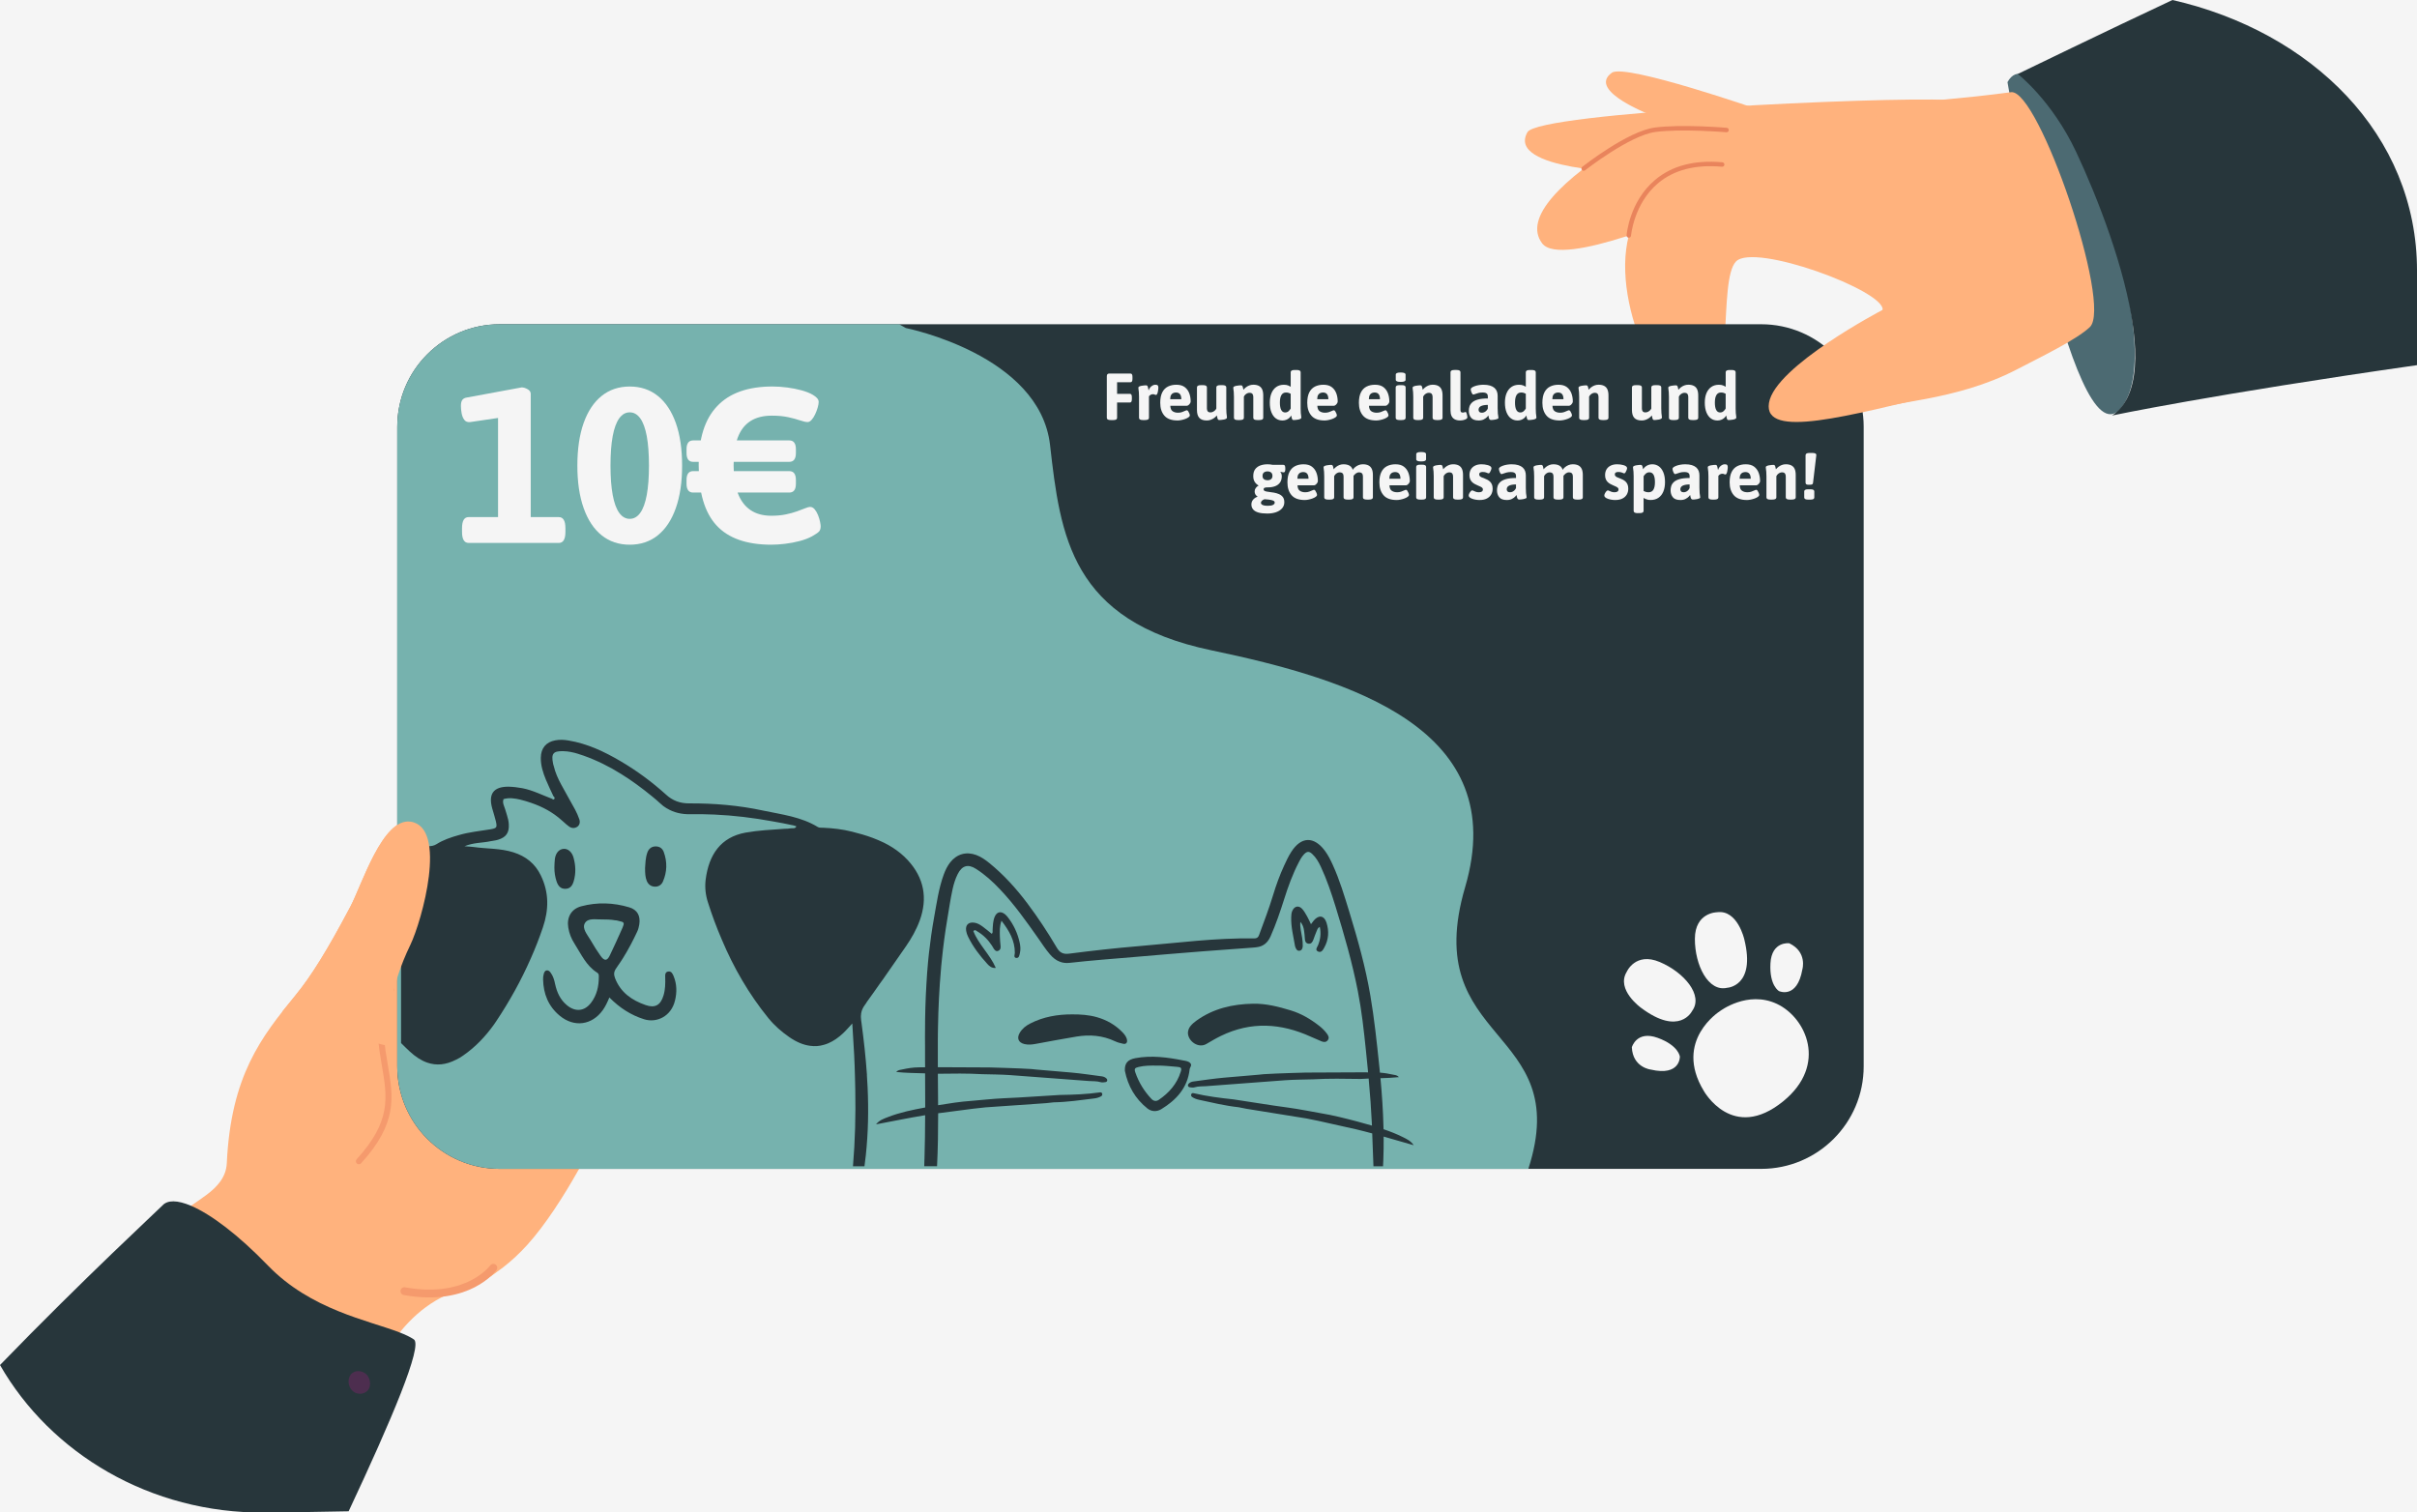 <?xml version="1.0" encoding="UTF-8"?>
<svg id="Layer_1" data-name="Layer 1" xmlns="http://www.w3.org/2000/svg" viewBox="0 0 2734.62 1711.06">
  <defs>
    <style>
      .cls-1 {
        fill: #76b2ae;
      }

      .cls-2 {
        fill: #ffb27d;
      }

      .cls-3 {
        fill: #27363b;
      }

      .cls-4 {
        fill: #4c6a72;
      }

      .cls-5 {
        fill: #4d2e4f;
      }

      .cls-6 {
        fill: #fff;
      }

      .cls-7 {
        fill: #e9845c;
      }

      .cls-8 {
        fill: #444092;
      }

      .cls-9 {
        opacity: .6;
      }

      .cls-10 {
        fill: #f5f5f5;
      }

      .cls-11 {
        fill: #f59a6d;
      }
    </style>
  </defs>
  <rect class="cls-10" x="-235.96" y="-147.17" width="3166.56" height="2000"/>
  <g>
    <path class="cls-8" d="M462.13,1321.33c.2-.3.26-.63.15-.97-.22-.74-1.15-1.41-1.96-1.88,1.17.18,2.76.28,3.42-.31.26-.24.37-.55.31-.95-.33-2.24-5.7-1.79-5.93-1.76l.03.37c1.46-.13,5.29-.12,5.52,1.45.04.26-.02.46-.19.61-.77.69-3.47.2-4.45-.04l-.12.35s2.65,1.11,3,2.26c.07.23.04.45-.1.65l.31.21Z"/>
    <path class="cls-8" d="M398.04,1271.93l.23-.29c-.75-.67-2.66-2.64-2.52-3.67.03-.22.16-.38.4-.5,1.44-.69,3.58,2.5,4.28,3.78l.33-.18c-.11-.2-2.72-4.9-4.77-3.94-.36.17-.56.43-.61.78-.13.88.85,2.14,1.65,3.01-.83-.41-1.91-.81-2.65-.58-.34.11-.58.33-.72.67l.35.14c.09-.23.25-.38.48-.45,1.15-.36,3.52,1.21,3.55,1.23Z"/>
    <path class="cls-2" d="M576.36,1284.86s26.25,123.06-17.73,156.75c-23.08,17.67-42.54,18.56-53.22,23.47-69.11,31.75-87.3,111.27-102.85,126.81-21.16,21.15-194.37,15.03-194.37,15.03l-101.87-126.59s66.34-58.67,97.6-104.62c11.43-16.79,51.18-27.3,52.69-59.68,4.63-99.1,39.18-142.97,77.84-190.06,17.11-20.85,35.53-50.09,62.09-100.39,12.79-24.2,36.34-100.45,67.91-95.9,42.46,6.12,12.96,112.2-.24,139.54-88.51,183.37,112.15,215.63,112.15,215.63Z"/>
    <g>
      <path class="cls-3" d="M0,1544.48c57.19,99.88,169.9,168.01,299.61,166.93,27.17-.23,59.13-.73,94.84-1.43,48.5-103.36,84.12-187.52,73.8-194.48-4.22-2.85-9.63-5.39-16-7.85-35.58-13.84-100.53-25.45-149.07-75.72-33.89-35.1-64.67-58.07-87.03-67.62h-.01c-15.38-6.56-26.77-6.77-32.49-.21-2.21,2.54-89.03,82.69-183.65,180.39Z"/>
      <path class="cls-5" d="M417.36,1571.41c2.9-5.44.95-13.92-4.1-17.45-6.59-4.6-14.47-2.71-17.37,2.73-3.39,6.36-1.01,15.38,5.57,18.88,5.44,2.9,13,1.27,15.9-4.17Z"/>
    </g>
    <path class="cls-2" d="M451.92,1080.2c.69,6.98,9.81,26.04,24.56.17,35.45-62.18,138.17-187.41,161.97-173.54,35.5,20.7-12.95,89.16-62.92,159.78-10.06,14.22-16.39,30.53-5.73,24.04,24.42-14.87,123.72-189.48,162.91-166.55,47.28,27.66-115.95,201.67-110.02,210.59,8.54,12.87,119.16-144.88,149.07-120.48,36.19,29.53-117.85,171.87-102.67,180.7,15.18,8.83,101.22-108.92,121.47-55.68,7.41,19.48-87.64,98.98-136.65,185.56-16.55,29.23-36.82,61.01-57.32,83.71-72.42,80.18-153.74,58.03-153.74,58.03,0,0-75.68-227.98-64.97-298.64,10.71-70.66,69.77-131.13,74.04-87.69Z"/>
    <path class="cls-11" d="M455.97,1465.05c.24.09.5.16.76.21,38.5,7.06,64.87-.83,80.2-8.69,16.9-8.66,24.52-19.12,24.84-19.56,1.42-1.98.97-4.74-1.02-6.16-1.98-1.42-4.73-.97-6.15,1h0c-.07.09-6.98,9.44-22.18,17.11-14.06,7.1-38.34,14.18-74.1,7.61-2.4-.44-4.7,1.15-5.14,3.55-.39,2.13.82,4.19,2.78,4.93Z"/>
    <path class="cls-11" d="M406.05,1317.32c.92,0,1.84-.38,2.51-1.11,41.48-45.61,36.49-74.86,30.16-111.88-.91-5.31-1.85-10.8-2.67-16.5-6.18-42.91,9.52-66.91,9.68-67.15,1.04-1.56.63-3.67-.93-4.71-1.56-1.04-3.67-.63-4.71.93-.71,1.06-17.31,26.44-10.76,71.9.83,5.79,1.78,11.33,2.69,16.68,6.25,36.58,10.76,63-28.49,106.17-1.26,1.39-1.16,3.54.23,4.8.65.59,1.47.88,2.28.88Z"/>
    <path class="cls-11" d="M533.98,1295.09c.77,0,1.55-.26,2.19-.8,1.43-1.21,1.62-3.35.41-4.78-47.24-56.1-53.86-157.21-53.92-158.23-.11-1.87-1.72-3.3-3.6-3.18-1.87.11-3.3,1.72-3.18,3.59.02.26,1.65,26.3,9.24,59.05,12.73,54.95,32.19,86.42,46.27,103.14.67.8,1.63,1.21,2.6,1.21Z"/>
  </g>
  <g class="cls-9">
    <path class="cls-6" d="M2416.34,286.93s-13.14-25.28-46.39-22.12c-33.25,3.17-29.29,28.51-45.13,26.14-15.83-2.38-38,0-42.75,15.84-4.75,15.84-26.13,7.13-26.92,20.59-.79,13.46,24.54,22.97,53.84,11.09,29.29-11.88,43.54,9.23,84.71,5.41,41.17-3.82,46.27-8.57,70.64-6.2,24.37,2.38,23.79-14.32,12.71-25.4-11.08-11.09-55.95-10.03-60.7-25.35Z"/>
  </g>
  <g>
    <path class="cls-4" d="M2271.29,92.94s72.81,431.36,127.53,369.73c66.58-75-87.46-442.75-127.53-369.73Z"/>
    <path class="cls-3" d="M2457.95,0c-71.28,33.4-174.1,83.25-174.5,83.45h-.02s-.04.02-.04.02c-.33.17-.48.24-.48.24,0,0,38.43,29.52,66.04,88.14,23.37,49.63,56.02,132.6,64.67,199.79,0,.06.02.1.02.16.01.14.04.3.06.44,3.94,30.97,2.74,58.51-6.87,77.87-.04.09-.09.2-.15.29,0,.03-.02.05-.03.08l-.06.14c-.06.11-.1.21-.16.32-3.2,6.23-7.3,11.59-12.43,15.87h0s-.03.05-.03.05c-1.4,1.19-2.89,2.27-4.44,3.3,0,0,113.45-23.93,345.09-57v-106.81c0-154.52-119.7-270.56-276.67-306.34Z"/>
    <g>
      <path class="cls-2" d="M1993.08,125.1s-154.12-53.66-169.39-42.82c-29.46,20.91,47.71,49.23,47.71,49.23l121.68-6.42Z"/>
      <path class="cls-2" d="M2275.36,104.31c-56.78,7.61-96.94,9.66-135.85,14.36-95.98,11.59-275.21,65.34-296.66,147.78-21.44,82.44,45.36,208.26,83.08,196.3,37.72-11.96,17.36-145.56,38.23-166.93,20.87-21.37,168.37,33.13,165.86,54.79-2.51,21.66-138.22,65.67-117.25,115.41,0,0,11.77,27.97,86.95,1.81,40.72-14.17,112.3-13.58,181.99-49.74,27.42-14.23,67.59-33.64,82.75-47.97,25.95-24.53-57.98-269.97-89.1-265.8Z"/>
      <path class="cls-2" d="M2107.12,123.64s-194.32-11.25-267.46,34.27c-73.14,45.52-116.52,88.51-94.88,117.41,21.64,28.9,169.61-36.11,169.61-36.11l192.74-115.57Z"/>
      <path class="cls-2" d="M2203.31,113.09c-72.39-3.74-462.34,14.08-475.12,36.44-24.75,43.31,118.98,45.68,118.98,45.68l356.14-82.12Z"/>
      <path class="cls-7" d="M1841.86,268.76c-.97-.41-1.62-1.41-1.53-2.52.12-1.55,3.37-38.35,32.27-62.71,19.04-16.06,44.65-22.75,76.09-19.91,1.39.13,2.41,1.35,2.29,2.74-.13,1.39-1.35,2.41-2.74,2.29-30.03-2.72-54.37,3.58-72.34,18.7-27.29,22.97-30.51,58.93-30.54,59.29-.11,1.39-1.33,2.42-2.72,2.31-.28-.02-.54-.09-.78-.19Z"/>
      <path class="cls-7" d="M1790.77,193.08c-.38-.16-.72-.42-.99-.76-.86-1.09-.67-2.68.42-3.54,2.09-1.65,51.6-40.42,82.07-44.46,30.06-3.98,79.34.11,81.42.28,1.39.12,2.42,1.34,2.3,2.73-.12,1.39-1.34,2.42-2.73,2.3-.5-.04-50.82-4.22-80.33-.31-29.1,3.86-79.1,43.03-79.61,43.42-.75.59-1.73.69-2.55.34Z"/>
    </g>
  </g>
  <path class="cls-3" d="M2108.59,482.88v723.69c0,64.05-51.92,115.97-115.99,115.97H565.45c-64.07,0-115.99-51.92-115.99-115.97V482.88c0-64.07,51.92-116,115.99-116h1427.15c64.07,0,115.99,51.93,115.99,116Z"/>
  <path class="cls-1" d="M1729.17,1322.54H565.45c-30.9,0-58.97-12.08-79.76-31.78-4.97-4.7-9.53-9.84-13.6-15.36-14.22-19.25-22.63-43.06-22.63-68.84V482.87c0-64.06,51.92-116,115.99-116h451.88c4.89,2.77,7.59,4.31,7.59,4.31,0,0,151.49,29.99,163.13,132.39,11.65,102.41,23.41,199.03,182.48,232.22,159.06,33.19,339.54,89.47,287.14,268-52.4,178.53,123.83,157.23,71.5,318.75Z"/>
  <path class="cls-2" d="M2130.02,350.6s-121.92,63.71-128.6,105.33c-6.68,41.63,89.83,14.5,198.4-11.14,108.57-25.63-9.41-139.64-69.8-94.2Z"/>
  <g>
    <path class="cls-10" d="M1256.76,475.3c-1.55,0-2.69-.21-3.41-.64-.73-.42-1.09-1.04-1.09-1.84v-47.17c0-2,.92-3,2.77-3h24.08c1.45,0,2.17,1.25,2.17,3.75v2.33c0,2.5-.73,3.75-2.17,3.75h-15.23v13.12h14.55c1.45,0,2.18,1.25,2.18,3.75v2.33c0,2.5-.73,3.75-2.18,3.75h-14.55v17.4c0,.8-.35,1.41-1.05,1.84-.7.42-1.85.64-3.45.64h-2.62Z"/>
    <path class="cls-10" d="M1293.29,475.3c-1.6,0-2.76-.21-3.49-.64-.73-.42-1.09-1.04-1.09-1.84v-23.85c0-2.2-.06-3.96-.19-5.29-.13-1.32-.25-2.36-.38-3.11-.13-.75-.19-1.4-.19-1.95s.36-1,1.09-1.35c.72-.35,1.6-.61,2.62-.79,1.02-.17,2-.3,2.92-.38.92-.08,1.59-.11,1.99-.11.65,0,1.12.15,1.42.45.3.3.56.86.79,1.69s.49,2.06.79,3.71c.35-1.3.94-2.44,1.76-3.41.83-.97,1.75-1.74,2.78-2.29,1.02-.55,2.01-.83,2.96-.83,1.45,0,2.4.28,2.85.83.45.55.67,1.38.67,2.47,0,.4-.05,1.05-.15,1.95-.1.9-.25,1.84-.45,2.81-.2.98-.48,1.8-.82,2.48-.35.67-.8,1.01-1.35,1.01-.45,0-.91-.14-1.39-.41-.48-.27-1.14-.41-1.99-.41-.95,0-1.81.22-2.59.67-.78.45-1.41,1.03-1.91,1.72v24.38c0,.8-.36,1.41-1.09,1.84-.73.42-1.89.64-3.49.64h-2.1Z"/>
    <path class="cls-10" d="M1332.29,475.75c-6.8,0-11.76-1.81-14.89-5.44-3.13-3.62-4.69-8.46-4.69-14.51,0-4.95.77-8.93,2.33-11.93,1.55-3,3.7-5.17,6.45-6.52,2.75-1.35,5.9-2.03,9.45-2.03,3.95,0,7.1.89,9.45,2.66,2.35,1.78,4.06,4.1,5.14,6.97,1.07,2.88,1.61,5.99,1.61,9.34,0,.65-.24,1.35-.71,2.1-.48.75-1.04,1.39-1.69,1.91-.65.53-1.25.79-1.8.79h-18.83c.1,3,.96,5.06,2.59,6.19,1.62,1.12,3.66,1.69,6.11,1.69,1.7,0,3.21-.24,4.54-.71,1.32-.47,2.45-.94,3.38-1.39.92-.45,1.64-.67,2.14-.67s1,.38,1.5,1.12c.5.75.92,1.59,1.28,2.51.35.93.52,1.64.52,2.14,0,.75-.49,1.48-1.46,2.17-.98.7-2.21,1.33-3.71,1.88-1.5.55-3.03.97-4.57,1.28-1.55.3-2.93.45-4.12.45ZM1323.96,451.68h12.6c0-2.5-.5-4.39-1.5-5.66-1-1.27-2.53-1.91-4.58-1.91-.9,0-1.85.18-2.85.52-1,.35-1.85,1.06-2.55,2.14-.7,1.08-1.08,2.71-1.12,4.91Z"/>
    <path class="cls-10" d="M1365.21,475.75c-3.7,0-6.45-.96-8.25-2.89-1.8-1.92-2.7-4.91-2.7-8.96v-25.65c0-.8.36-1.41,1.09-1.84s1.89-.64,3.49-.64h2.1c1.6,0,2.76.21,3.49.64.72.42,1.09,1.04,1.09,1.84v24c0,1.35.31,2.41.94,3.19.62.78,1.66,1.16,3.11,1.16.85,0,1.7-.19,2.55-.56.85-.38,1.64-.89,2.36-1.54.72-.65,1.29-1.4,1.69-2.25v-24c0-.8.36-1.41,1.09-1.84.72-.42,1.89-.64,3.49-.64h2.1c1.6,0,2.76.21,3.49.64.72.42,1.09,1.04,1.09,1.84v23.85c0,2.2.06,3.95.19,5.25.12,1.3.25,2.34.38,3.11.12.78.19,1.44.19,1.99,0,.6-.36,1.09-1.09,1.46-.73.38-1.6.65-2.62.83-1.03.18-2,.3-2.92.38-.93.07-1.59.11-1.99.11-.6,0-1.05-.14-1.35-.41-.3-.27-.55-.79-.75-1.54-.2-.75-.45-1.82-.75-3.22-.7.95-1.64,1.86-2.81,2.74-1.18.88-2.5,1.59-3.97,2.14-1.48.55-3.04.82-4.69.82Z"/>
    <path class="cls-10" d="M1400.68,475.3c-1.6,0-2.76-.21-3.49-.64-.73-.42-1.09-1.04-1.09-1.84v-23.85c0-2.2-.06-3.96-.19-5.29-.13-1.32-.25-2.36-.38-3.11-.13-.75-.19-1.4-.19-1.95s.36-1,1.09-1.35c.72-.35,1.6-.61,2.62-.79,1.02-.17,2-.3,2.92-.38.92-.08,1.59-.11,1.99-.11.6,0,1.05.14,1.35.41.3.28.56.76.79,1.46.23.7.46,1.75.71,3.15.75-.95,1.69-1.86,2.81-2.74,1.12-.87,2.4-1.59,3.83-2.14,1.42-.55,2.94-.83,4.54-.83,2.55,0,4.66.44,6.34,1.31,1.67.88,2.91,2.2,3.71,3.98.8,1.78,1.2,4.06,1.2,6.86v25.35c0,.8-.36,1.41-1.09,1.84-.73.42-1.89.64-3.49.64h-2.1c-1.6,0-2.76-.21-3.49-.64-.73-.42-1.09-1.04-1.09-1.84v-23.7c0-1.45-.33-2.59-.97-3.41-.65-.83-1.78-1.24-3.38-1.24-.8,0-1.61.19-2.44.56s-1.58.89-2.25,1.54c-.67.65-1.21,1.4-1.61,2.25v24c0,.8-.36,1.41-1.09,1.84-.73.42-1.89.64-3.49.64h-2.1Z"/>
    <path class="cls-10" d="M1450.78,475.75c-2.7,0-5.11-.77-7.24-2.32-2.13-1.55-3.8-3.84-5.03-6.86-1.23-3.02-1.84-6.71-1.84-11.06,0-4.1.62-7.65,1.88-10.65,1.25-3,3.06-5.34,5.44-7.01,2.37-1.67,5.24-2.51,8.59-2.51,1.9,0,3.47.25,4.73.75,1.25.5,2.25,1.03,3,1.58v-16.58c0-.8.36-1.41,1.09-1.84s1.89-.64,3.49-.64h2.1c1.6,0,2.76.21,3.49.64.72.42,1.09,1.04,1.09,1.84v41.03c0,2.2.06,3.95.19,5.25.12,1.3.25,2.34.38,3.11.12.78.19,1.44.19,1.99,0,.6-.36,1.09-1.09,1.46-.73.38-1.6.65-2.62.83-1.03.18-2,.3-2.92.38-.93.07-1.59.11-1.99.11-.6,0-1.05-.14-1.35-.41-.3-.27-.55-.79-.75-1.54-.2-.75-.45-1.82-.75-3.22-.55,1.1-1.31,2.08-2.29,2.92-.97.85-2.11,1.53-3.41,2.02-1.3.5-2.75.75-4.35.75ZM1454.08,466.68c1.45,0,2.69-.45,3.71-1.35,1.02-.9,1.86-1.92,2.51-3.08v-16.72c-.55-.35-1.28-.67-2.17-.97-.9-.3-1.95-.45-3.15-.45-2.3,0-4.03.96-5.17,2.89-1.15,1.92-1.73,4.76-1.73,8.51s.5,6.43,1.5,8.33c1,1.9,2.5,2.85,4.5,2.85Z"/>
    <path class="cls-10" d="M1498.63,475.75c-6.8,0-11.76-1.81-14.89-5.44-3.13-3.62-4.69-8.46-4.69-14.51,0-4.95.77-8.93,2.33-11.93,1.55-3,3.7-5.17,6.45-6.52,2.75-1.35,5.9-2.03,9.45-2.03,3.95,0,7.1.89,9.45,2.66,2.35,1.78,4.06,4.1,5.14,6.97,1.07,2.88,1.61,5.99,1.61,9.34,0,.65-.24,1.35-.71,2.1-.48.75-1.04,1.39-1.69,1.91-.65.53-1.25.79-1.8.79h-18.83c.1,3,.96,5.06,2.59,6.19,1.62,1.12,3.66,1.69,6.11,1.69,1.7,0,3.21-.24,4.54-.71,1.32-.47,2.45-.94,3.38-1.39.92-.45,1.64-.67,2.14-.67s1,.38,1.5,1.12.92,1.59,1.28,2.51c.35.93.53,1.64.53,2.14,0,.75-.49,1.48-1.46,2.17-.97.7-2.21,1.33-3.71,1.88-1.5.55-3.03.97-4.57,1.28-1.55.3-2.93.45-4.12.45ZM1490.31,451.68h12.6c0-2.5-.5-4.39-1.5-5.66-1-1.27-2.53-1.91-4.58-1.91-.9,0-1.85.18-2.85.52-1,.35-1.85,1.06-2.55,2.14-.7,1.08-1.08,2.71-1.12,4.91Z"/>
    <path class="cls-10" d="M1557.06,475.75c-6.8,0-11.76-1.81-14.89-5.44-3.12-3.62-4.69-8.46-4.69-14.51,0-4.95.78-8.93,2.33-11.93s3.7-5.17,6.45-6.52c2.75-1.35,5.9-2.03,9.45-2.03,3.95,0,7.1.89,9.45,2.66,2.35,1.78,4.06,4.1,5.14,6.97,1.08,2.88,1.61,5.99,1.61,9.34,0,.65-.24,1.35-.71,2.1-.48.75-1.04,1.39-1.69,1.91-.65.53-1.25.79-1.8.79h-18.83c.1,3,.96,5.06,2.59,6.19,1.62,1.12,3.66,1.69,6.11,1.69,1.7,0,3.21-.24,4.54-.71,1.32-.47,2.45-.94,3.38-1.39.92-.45,1.64-.67,2.14-.67s1,.38,1.5,1.12c.5.75.92,1.59,1.28,2.51.35.93.52,1.64.52,2.14,0,.75-.49,1.48-1.46,2.17-.98.7-2.21,1.33-3.71,1.88-1.5.55-3.03.97-4.58,1.28-1.55.3-2.92.45-4.12.45ZM1548.73,451.68h12.6c0-2.5-.5-4.39-1.5-5.66-1-1.27-2.53-1.91-4.58-1.91-.9,0-1.85.18-2.85.52-1,.35-1.85,1.06-2.55,2.14-.7,1.08-1.08,2.71-1.12,4.91Z"/>
    <path class="cls-10" d="M1583.68,475.3c-1.6,0-2.76-.21-3.49-.64-.73-.42-1.09-1.04-1.09-1.84v-34.58c0-.8.36-1.41,1.09-1.84.72-.42,1.89-.64,3.49-.64h2.1c1.6,0,2.76.21,3.49.64.72.42,1.09,1.04,1.09,1.84v34.58c0,.8-.36,1.41-1.09,1.84-.73.42-1.89.64-3.49.64h-2.1ZM1584.73,432.1c-1.95,0-3.36-.2-4.24-.6-.88-.4-1.31-1-1.31-1.8v-5.85c0-.8.44-1.4,1.31-1.8.87-.4,2.29-.6,4.24-.6s3.36.2,4.24.6,1.31,1,1.31,1.8v5.85c0,.8-.44,1.4-1.31,1.8-.88.4-2.29.6-4.24.6Z"/>
    <path class="cls-10" d="M1603.56,475.3c-1.6,0-2.76-.21-3.49-.64-.73-.42-1.09-1.04-1.09-1.84v-23.85c0-2.2-.06-3.96-.19-5.29-.12-1.32-.25-2.36-.38-3.11-.12-.75-.19-1.4-.19-1.95s.36-1,1.09-1.35c.72-.35,1.6-.61,2.62-.79,1.02-.17,2-.3,2.92-.38.92-.08,1.59-.11,1.99-.11.6,0,1.05.14,1.35.41.3.28.56.76.79,1.46.22.7.46,1.75.71,3.15.75-.95,1.69-1.86,2.81-2.74,1.12-.87,2.4-1.59,3.82-2.14,1.43-.55,2.94-.83,4.54-.83,2.55,0,4.66.44,6.34,1.31,1.67.88,2.91,2.2,3.71,3.98.8,1.78,1.2,4.06,1.2,6.86v25.35c0,.8-.36,1.41-1.09,1.84-.73.42-1.89.64-3.49.64h-2.1c-1.6,0-2.76-.21-3.49-.64s-1.09-1.04-1.09-1.84v-23.7c0-1.45-.33-2.59-.98-3.41-.65-.83-1.78-1.24-3.38-1.24-.8,0-1.61.19-2.44.56-.82.38-1.57.89-2.25,1.54-.67.65-1.21,1.4-1.61,2.25v24c0,.8-.36,1.41-1.09,1.84-.73.42-1.89.64-3.49.64h-2.1Z"/>
    <path class="cls-10" d="M1652.01,475.75c-2.4,0-4.41-.42-6.04-1.27-1.63-.85-2.84-2.11-3.64-3.79-.8-1.67-1.2-3.74-1.2-6.19v-43.42c0-.8.36-1.41,1.09-1.84.72-.42,1.89-.64,3.49-.64h2.1c1.6,0,2.76.21,3.49.64.72.42,1.09,1.04,1.09,1.84v42.67c0,1.1.19,1.89.56,2.36.38.48,1.04.71,1.99.71.85,0,1.51-.11,1.99-.34.47-.23.89-.34,1.24-.34.3,0,.57.25.83.75.25.5.46,1.11.64,1.84.17.72.31,1.42.41,2.1.1.67.15,1.19.15,1.54,0,.6-.42,1.16-1.27,1.69-.85.53-1.9.94-3.15,1.24-1.25.3-2.5.45-3.75.45Z"/>
    <path class="cls-10" d="M1672.93,475.75c-4.05,0-6.91-1.06-8.59-3.19-1.68-2.12-2.51-4.71-2.51-7.76,0-1.55.24-3.14.71-4.76.47-1.62,1.44-3.14,2.89-4.54,1.45-1.4,3.61-2.52,6.49-3.38,2.88-.85,6.69-1.27,11.44-1.27v-2.25c0-1.05-.2-1.9-.6-2.55-.4-.65-1.03-1.14-1.88-1.46-.85-.32-1.98-.49-3.38-.49-1.8,0-3.41.19-4.84.56-1.42.38-2.62.76-3.6,1.16-.97.4-1.71.6-2.21.6-.35,0-.7-.24-1.05-.71-.35-.47-.66-1.05-.94-1.72-.28-.68-.49-1.34-.64-1.99-.15-.65-.22-1.15-.22-1.5,0-.7.42-1.35,1.28-1.95.85-.6,1.97-1.15,3.38-1.65,1.4-.5,2.95-.89,4.65-1.16,1.7-.27,3.38-.41,5.03-.41,2.95,0,5.45.31,7.5.94,2.05.63,3.71,1.5,4.99,2.62s2.2,2.45,2.78,3.98c.57,1.53.86,3.19.86,4.99v14.1c0,2.6.08,4.59.22,5.96.15,1.38.3,2.4.45,3.08.15.67.22,1.29.22,1.84,0,.45-.34.83-1.01,1.12-.68.3-1.5.55-2.48.75-.97.2-1.92.34-2.85.41-.93.07-1.61.11-2.06.11-.8,0-1.39-.29-1.76-.86-.38-.57-.64-1.28-.79-2.1-.15-.83-.3-1.56-.45-2.21-.15.3-.66.91-1.54,1.84-.88.93-2.1,1.8-3.67,2.62s-3.51,1.24-5.81,1.24ZM1676.6,466.98c.95,0,1.86-.2,2.74-.6.87-.4,1.66-.96,2.36-1.69.7-.72,1.25-1.54,1.65-2.44v-4.12c-1.8,0-3.35.13-4.65.38-1.3.25-2.39.6-3.26,1.05-.88.45-1.53,1.03-1.95,1.72-.42.7-.64,1.5-.64,2.4,0,.95.31,1.74.94,2.36.62.63,1.56.94,2.81.94Z"/>
    <path class="cls-10" d="M1716.8,475.75c-2.7,0-5.11-.77-7.24-2.32-2.13-1.55-3.8-3.84-5.03-6.86-1.23-3.02-1.84-6.71-1.84-11.06,0-4.1.62-7.65,1.88-10.65s3.06-5.34,5.44-7.01c2.38-1.67,5.24-2.51,8.59-2.51,1.9,0,3.47.25,4.72.75,1.25.5,2.25,1.03,3,1.58v-16.58c0-.8.36-1.41,1.09-1.84.72-.42,1.89-.64,3.49-.64h2.1c1.6,0,2.76.21,3.49.64.72.42,1.09,1.04,1.09,1.84v41.03c0,2.2.06,3.95.19,5.25.12,1.3.25,2.34.38,3.11.12.78.19,1.44.19,1.99,0,.6-.36,1.09-1.09,1.46-.73.38-1.6.65-2.62.83-1.03.18-2,.3-2.92.38-.93.07-1.59.11-1.99.11-.6,0-1.05-.14-1.35-.41-.3-.27-.55-.79-.75-1.54-.2-.75-.45-1.82-.75-3.22-.55,1.1-1.31,2.08-2.29,2.92-.98.85-2.11,1.53-3.41,2.02-1.3.5-2.75.75-4.35.75ZM1720.1,466.68c1.45,0,2.69-.45,3.71-1.35,1.02-.9,1.86-1.92,2.51-3.08v-16.72c-.55-.35-1.27-.67-2.17-.97-.9-.3-1.95-.45-3.15-.45-2.3,0-4.03.96-5.18,2.89s-1.72,4.76-1.72,8.51.5,6.43,1.5,8.33c1,1.9,2.5,2.85,4.5,2.85Z"/>
    <path class="cls-10" d="M1764.65,475.75c-6.8,0-11.76-1.81-14.89-5.44-3.12-3.62-4.69-8.46-4.69-14.51,0-4.95.78-8.93,2.33-11.93s3.7-5.17,6.45-6.52c2.75-1.35,5.9-2.03,9.45-2.03,3.95,0,7.1.89,9.45,2.66,2.35,1.78,4.06,4.1,5.14,6.97,1.08,2.88,1.61,5.99,1.61,9.34,0,.65-.24,1.35-.71,2.1-.48.75-1.04,1.39-1.69,1.91-.65.53-1.25.79-1.8.79h-18.83c.1,3,.96,5.06,2.59,6.19,1.62,1.12,3.66,1.69,6.11,1.69,1.7,0,3.21-.24,4.54-.71,1.32-.47,2.45-.94,3.38-1.39.92-.45,1.64-.67,2.14-.67s1,.38,1.5,1.12c.5.75.92,1.59,1.28,2.51.35.93.52,1.64.52,2.14,0,.75-.49,1.48-1.46,2.17-.98.7-2.21,1.33-3.71,1.88-1.5.55-3.03.97-4.58,1.28-1.55.3-2.92.45-4.12.45ZM1756.33,451.68h12.6c0-2.5-.5-4.39-1.5-5.66-1-1.27-2.53-1.91-4.58-1.91-.9,0-1.85.18-2.85.52-1,.35-1.85,1.06-2.55,2.14-.7,1.08-1.08,2.71-1.12,4.91Z"/>
    <path class="cls-10" d="M1791.28,475.3c-1.6,0-2.76-.21-3.49-.64-.73-.42-1.09-1.04-1.09-1.84v-23.85c0-2.2-.06-3.96-.19-5.29-.13-1.32-.25-2.36-.38-3.11-.13-.75-.19-1.4-.19-1.95s.36-1,1.09-1.35c.72-.35,1.6-.61,2.62-.79,1.02-.17,2-.3,2.92-.38.92-.08,1.59-.11,1.99-.11.6,0,1.05.14,1.35.41.3.28.56.76.79,1.46.23.7.46,1.75.71,3.15.75-.95,1.69-1.86,2.81-2.74,1.12-.87,2.4-1.59,3.83-2.14,1.42-.55,2.94-.83,4.54-.83,2.55,0,4.66.44,6.34,1.31,1.67.88,2.91,2.2,3.71,3.98.8,1.78,1.2,4.06,1.2,6.86v25.35c0,.8-.36,1.41-1.09,1.84-.73.42-1.89.64-3.49.64h-2.1c-1.6,0-2.76-.21-3.49-.64-.73-.42-1.09-1.04-1.09-1.84v-23.7c0-1.45-.33-2.59-.97-3.41-.65-.83-1.78-1.24-3.38-1.24-.8,0-1.61.19-2.44.56s-1.58.89-2.25,1.54c-.67.65-1.21,1.4-1.61,2.25v24c0,.8-.36,1.41-1.09,1.84-.73.42-1.89.64-3.49.64h-2.1Z"/>
    <path class="cls-10" d="M1857.35,475.75c-3.7,0-6.45-.96-8.25-2.89-1.8-1.92-2.7-4.91-2.7-8.96v-25.65c0-.8.36-1.41,1.09-1.84s1.89-.64,3.49-.64h2.1c1.6,0,2.76.21,3.49.64.72.42,1.09,1.04,1.09,1.84v24c0,1.35.31,2.41.94,3.19.62.78,1.66,1.16,3.11,1.16.85,0,1.7-.19,2.55-.56.85-.38,1.64-.89,2.36-1.54.72-.65,1.29-1.4,1.69-2.25v-24c0-.8.36-1.41,1.09-1.84.72-.42,1.89-.64,3.49-.64h2.1c1.6,0,2.76.21,3.49.64.72.42,1.09,1.04,1.09,1.84v23.85c0,2.2.06,3.95.19,5.25.12,1.3.25,2.34.38,3.11.12.78.19,1.44.19,1.99,0,.6-.36,1.09-1.09,1.46-.73.38-1.6.65-2.62.83-1.03.18-2,.3-2.92.38-.93.07-1.59.11-1.99.11-.6,0-1.05-.14-1.35-.41-.3-.27-.55-.79-.75-1.54-.2-.75-.45-1.82-.75-3.22-.7.95-1.64,1.86-2.81,2.74-1.18.88-2.5,1.59-3.97,2.14-1.48.55-3.04.82-4.69.82Z"/>
    <path class="cls-10" d="M1892.83,475.3c-1.6,0-2.76-.21-3.49-.64-.73-.42-1.09-1.04-1.09-1.84v-23.85c0-2.2-.06-3.96-.19-5.29-.13-1.32-.25-2.36-.38-3.11-.13-.75-.19-1.4-.19-1.95s.36-1,1.09-1.35c.72-.35,1.6-.61,2.62-.79,1.02-.17,2-.3,2.92-.38.92-.08,1.59-.11,1.99-.11.6,0,1.05.14,1.35.41.3.28.56.76.79,1.46.23.7.46,1.75.71,3.15.75-.95,1.69-1.86,2.81-2.74,1.12-.87,2.4-1.59,3.83-2.14,1.42-.55,2.94-.83,4.54-.83,2.55,0,4.66.44,6.34,1.31,1.67.88,2.91,2.2,3.71,3.98.8,1.78,1.2,4.06,1.2,6.86v25.35c0,.8-.36,1.41-1.09,1.84-.73.42-1.89.64-3.49.64h-2.1c-1.6,0-2.76-.21-3.49-.64-.73-.42-1.09-1.04-1.09-1.84v-23.7c0-1.45-.33-2.59-.97-3.41-.65-.83-1.78-1.24-3.38-1.24-.8,0-1.61.19-2.44.56s-1.58.89-2.25,1.54c-.67.65-1.21,1.4-1.61,2.25v24c0,.8-.36,1.41-1.09,1.84-.73.42-1.89.64-3.49.64h-2.1Z"/>
    <path class="cls-10" d="M1942.93,475.75c-2.7,0-5.11-.77-7.24-2.32-2.13-1.55-3.8-3.84-5.03-6.86-1.23-3.02-1.84-6.71-1.84-11.06,0-4.1.62-7.65,1.88-10.65,1.25-3,3.06-5.34,5.44-7.01,2.37-1.67,5.24-2.51,8.59-2.51,1.9,0,3.47.25,4.73.75,1.25.5,2.25,1.03,3,1.58v-16.58c0-.8.36-1.41,1.09-1.84s1.89-.64,3.49-.64h2.1c1.6,0,2.76.21,3.49.64.72.42,1.09,1.04,1.09,1.84v41.03c0,2.2.06,3.95.19,5.25.12,1.3.25,2.34.38,3.11.12.78.19,1.44.19,1.99,0,.6-.36,1.09-1.09,1.46-.73.38-1.6.65-2.62.83-1.03.18-2,.3-2.92.38-.93.07-1.59.11-1.99.11-.6,0-1.05-.14-1.35-.41-.3-.27-.55-.79-.75-1.54-.2-.75-.45-1.82-.75-3.22-.55,1.1-1.31,2.08-2.29,2.92-.97.85-2.11,1.53-3.41,2.02-1.3.5-2.75.75-4.35.75ZM1946.22,466.68c1.45,0,2.69-.45,3.71-1.35,1.02-.9,1.86-1.92,2.51-3.08v-16.72c-.55-.35-1.28-.67-2.17-.97-.9-.3-1.95-.45-3.15-.45-2.3,0-4.03.96-5.17,2.89-1.15,1.92-1.73,4.76-1.73,8.51s.5,6.43,1.5,8.33c1,1.9,2.5,2.85,4.5,2.85Z"/>
    <path class="cls-10" d="M1433.68,581.05c-4,0-7.33-.39-9.97-1.16-2.65-.78-4.62-1.94-5.92-3.49-1.3-1.55-1.95-3.45-1.95-5.7,0-1.3.26-2.5.79-3.6.53-1.1,1.3-2.09,2.33-2.96,1.02-.87,2.26-1.59,3.71-2.14l.08-.3c-1.05-.55-1.85-1.31-2.4-2.29-.55-.98-.83-2.09-.83-3.34,0-1.4.4-2.67,1.2-3.83.8-1.15,1.9-2.12,3.3-2.92-1.85-1-3.33-2.36-4.42-4.09-1.1-1.73-1.65-3.91-1.65-6.56,0-3.25.72-5.85,2.18-7.8,1.45-1.95,3.4-3.36,5.85-4.24,2.45-.87,5.15-1.31,8.1-1.31,1,0,1.99.05,2.96.15.97.1,1.91.25,2.81.45h12.08c.8,0,1.37.3,1.72.9.35.6.53,1.55.53,2.85v1.27c0,2.35-.6,3.53-1.8,3.53-.2,0-.54-.04-1.01-.11-.48-.08-.96-.16-1.46-.26-.5-.1-.88-.2-1.12-.3l-.15.3c.3.3.57.71.82,1.24s.44,1.08.56,1.65c.12.58.19,1.14.19,1.69,0,3-.67,5.44-2.02,7.31-1.35,1.88-3.19,3.25-5.51,4.12s-4.91,1.31-7.76,1.31c-1.55,0-2.7.09-3.45.26-.75.18-1.24.44-1.46.79-.23.35-.34.8-.34,1.35,0,.65.33,1.16.98,1.54.65.38,1.54.66,2.66.86,1.12.2,2.39.39,3.79.56,1.4.18,2.85.39,4.35.64,1.95.35,3.81.9,5.59,1.65,1.77.75,3.23,1.85,4.35,3.3,1.12,1.45,1.69,3.42,1.69,5.93s-.8,4.79-2.4,6.71c-1.6,1.92-3.85,3.41-6.75,4.46-2.9,1.05-6.3,1.58-10.2,1.58ZM1434.5,572.28c2.6,0,4.54-.34,5.81-1.01,1.28-.67,1.91-1.56,1.91-2.66,0-.45-.13-.85-.38-1.2-.25-.35-.66-.66-1.24-.94-.58-.28-1.31-.51-2.21-.71-.9-.2-1.99-.38-3.26-.52-1.28-.15-2.76-.27-4.46-.38-1.3.45-2.3,1.05-3,1.8s-1.05,1.5-1.05,2.25c0,.65.27,1.24.83,1.76.55.52,1.4.92,2.55,1.2,1.15.27,2.65.41,4.5.41ZM1434.05,543.4c1.05,0,2-.17,2.85-.53.85-.35,1.52-.89,2.02-1.61.5-.72.75-1.69.75-2.89s-.25-2.16-.75-2.89-1.17-1.26-2.02-1.61c-.85-.35-1.8-.52-2.85-.52s-1.94.18-2.81.52c-.88.35-1.56.89-2.06,1.61s-.75,1.69-.75,2.89c0,1.8.55,3.09,1.65,3.86,1.1.78,2.42,1.16,3.97,1.16Z"/>
    <path class="cls-10" d="M1476.2,565.75c-6.8,0-11.76-1.81-14.89-5.44-3.13-3.62-4.69-8.46-4.69-14.51,0-4.95.77-8.93,2.33-11.93,1.55-3,3.7-5.17,6.45-6.52,2.75-1.35,5.9-2.03,9.45-2.03,3.95,0,7.1.89,9.45,2.66,2.35,1.78,4.06,4.1,5.14,6.97,1.07,2.88,1.61,5.99,1.61,9.34,0,.65-.24,1.35-.71,2.1-.48.75-1.04,1.39-1.69,1.91-.65.53-1.25.79-1.8.79h-18.83c.1,3,.96,5.06,2.59,6.19,1.62,1.12,3.66,1.69,6.11,1.69,1.7,0,3.21-.24,4.54-.71,1.32-.47,2.45-.94,3.38-1.39.92-.45,1.64-.67,2.14-.67s1,.38,1.5,1.12.92,1.59,1.28,2.51c.35.93.53,1.64.53,2.14,0,.75-.49,1.48-1.46,2.17-.97.7-2.21,1.33-3.71,1.88-1.5.55-3.03.97-4.57,1.28-1.55.3-2.93.45-4.12.45ZM1467.88,541.68h12.6c0-2.5-.5-4.39-1.5-5.66-1-1.27-2.53-1.91-4.58-1.91-.9,0-1.85.18-2.85.52-1,.35-1.85,1.06-2.55,2.14-.7,1.08-1.08,2.71-1.12,4.91Z"/>
    <path class="cls-10" d="M1502.83,565.3c-1.6,0-2.76-.21-3.49-.64-.73-.42-1.09-1.04-1.09-1.84v-23.85c0-2.2-.06-3.96-.19-5.29-.12-1.32-.25-2.36-.38-3.11-.12-.75-.19-1.4-.19-1.95s.36-1,1.09-1.35c.72-.35,1.6-.61,2.62-.79,1.02-.17,2-.3,2.92-.38.92-.08,1.59-.11,1.99-.11.6,0,1.05.14,1.35.41.3.28.56.76.79,1.46.22.7.46,1.75.71,3.15.7-.95,1.61-1.86,2.74-2.74,1.12-.87,2.4-1.59,3.83-2.14,1.42-.55,2.94-.83,4.54-.83,1.85,0,3.49.24,4.91.71,1.43.48,2.6,1.17,3.53,2.1.92.93,1.59,2.09,1.99,3.49.65-1.05,1.54-2.05,2.66-3,1.12-.95,2.44-1.74,3.94-2.36,1.5-.62,3.1-.94,4.8-.94,2.6,0,4.74.44,6.41,1.31,1.67.88,2.92,2.2,3.75,3.98.83,1.78,1.24,4.06,1.24,6.86v25.35c0,.8-.36,1.41-1.09,1.84-.73.42-1.89.64-3.49.64h-2.1c-1.6,0-2.76-.21-3.49-.64-.73-.42-1.09-1.04-1.09-1.84v-23.7c0-1.45-.34-2.59-1.01-3.41-.68-.83-1.84-1.24-3.49-1.24-.6,0-1.21.11-1.84.34-.63.23-1.24.56-1.84,1.01-.6.45-1.19,1.01-1.76,1.69-.58.67-1.09,1.46-1.54,2.36l.08-6.07c.25.65.44,1.27.56,1.88.12.6.19,1.23.19,1.88v25.27c0,.8-.36,1.41-1.09,1.84-.73.42-1.89.64-3.49.64h-2.1c-1.6,0-2.76-.21-3.49-.64s-1.09-1.04-1.09-1.84v-23.7c0-1.45-.34-2.59-1.01-3.41s-1.84-1.24-3.49-1.24c-.8,0-1.6.19-2.4.56s-1.53.89-2.17,1.54-1.18,1.4-1.58,2.25v24c0,.8-.36,1.41-1.09,1.84-.73.42-1.89.64-3.49.64h-2.1Z"/>
    <path class="cls-10" d="M1580.23,565.75c-6.8,0-11.76-1.81-14.89-5.44-3.13-3.62-4.69-8.46-4.69-14.51,0-4.95.77-8.93,2.33-11.93,1.55-3,3.7-5.17,6.45-6.52,2.75-1.35,5.9-2.03,9.45-2.03,3.95,0,7.1.89,9.45,2.66,2.35,1.78,4.06,4.1,5.14,6.97,1.07,2.88,1.61,5.99,1.61,9.34,0,.65-.24,1.35-.71,2.1-.48.75-1.04,1.39-1.69,1.91-.65.53-1.25.79-1.8.79h-18.83c.1,3,.96,5.06,2.59,6.19,1.62,1.12,3.66,1.69,6.11,1.69,1.7,0,3.21-.24,4.54-.71,1.32-.47,2.45-.94,3.38-1.39.92-.45,1.64-.67,2.14-.67s1,.38,1.5,1.12.92,1.59,1.28,2.51c.35.93.53,1.64.53,2.14,0,.75-.49,1.48-1.46,2.17-.97.7-2.21,1.33-3.71,1.88-1.5.55-3.03.97-4.57,1.28-1.55.3-2.93.45-4.12.45ZM1571.9,541.68h12.6c0-2.5-.5-4.39-1.5-5.66-1-1.27-2.53-1.91-4.58-1.91-.9,0-1.85.18-2.85.52-1,.35-1.85,1.06-2.55,2.14-.7,1.08-1.08,2.71-1.12,4.91Z"/>
    <path class="cls-10" d="M1606.85,565.3c-1.6,0-2.76-.21-3.49-.64-.73-.42-1.09-1.04-1.09-1.84v-34.58c0-.8.36-1.41,1.09-1.84.72-.42,1.89-.64,3.49-.64h2.1c1.6,0,2.76.21,3.49.64.72.42,1.09,1.04,1.09,1.84v34.58c0,.8-.36,1.41-1.09,1.84-.73.42-1.89.64-3.49.64h-2.1ZM1607.9,522.1c-1.95,0-3.36-.2-4.24-.6-.88-.4-1.31-1-1.31-1.8v-5.85c0-.8.44-1.4,1.31-1.8s2.29-.6,4.24-.6,3.36.2,4.24.6c.87.4,1.31,1,1.31,1.8v5.85c0,.8-.44,1.4-1.31,1.8-.88.4-2.29.6-4.24.6Z"/>
    <path class="cls-10" d="M1626.72,565.3c-1.6,0-2.76-.21-3.49-.64-.73-.42-1.09-1.04-1.09-1.84v-23.85c0-2.2-.06-3.96-.19-5.29-.13-1.32-.25-2.36-.38-3.11-.13-.75-.19-1.4-.19-1.95s.36-1,1.09-1.35c.72-.35,1.6-.61,2.62-.79,1.02-.17,2-.3,2.92-.38.92-.08,1.59-.11,1.99-.11.6,0,1.05.14,1.35.41.3.28.56.76.79,1.46.23.7.46,1.75.71,3.15.75-.95,1.69-1.86,2.81-2.74,1.12-.87,2.4-1.59,3.83-2.14,1.42-.55,2.94-.83,4.54-.83,2.55,0,4.66.44,6.34,1.31,1.67.88,2.91,2.2,3.71,3.98.8,1.78,1.2,4.06,1.2,6.86v25.35c0,.8-.36,1.41-1.09,1.84-.73.42-1.89.64-3.49.64h-2.1c-1.6,0-2.76-.21-3.49-.64-.73-.42-1.09-1.04-1.09-1.84v-23.7c0-1.45-.33-2.59-.97-3.41-.65-.83-1.78-1.24-3.38-1.24-.8,0-1.61.19-2.44.56s-1.58.89-2.25,1.54c-.67.65-1.21,1.4-1.61,2.25v24c0,.8-.36,1.41-1.09,1.84-.73.42-1.89.64-3.49.64h-2.1Z"/>
    <path class="cls-10" d="M1674.12,565.75c-1.4,0-2.83-.11-4.27-.34-1.45-.23-2.8-.56-4.05-1.01-1.25-.45-2.25-.99-3-1.61-.75-.62-1.12-1.34-1.12-2.14,0-.65.22-1.42.67-2.33.45-.9.99-1.7,1.61-2.4.62-.7,1.19-1.05,1.69-1.05.4,0,.94.18,1.61.53.67.35,1.51.7,2.51,1.05,1,.35,2.15.53,3.45.53,1.5,0,2.64-.27,3.41-.83.77-.55,1.16-1.32,1.16-2.33,0-.75-.26-1.37-.79-1.88-.52-.5-1.24-.96-2.14-1.39-.9-.42-1.95-.89-3.15-1.39-.9-.4-1.89-.88-2.96-1.43-1.08-.55-2.08-1.25-3-2.1-.93-.85-1.69-1.92-2.29-3.22-.6-1.3-.9-2.9-.9-4.8,0-2.6.56-4.81,1.69-6.64s2.71-3.23,4.76-4.2c2.05-.98,4.45-1.46,7.2-1.46,1.1,0,2.29.08,3.56.23,1.27.15,2.5.4,3.67.75,1.17.35,2.14.8,2.89,1.35.75.55,1.12,1.23,1.12,2.03,0,.55-.18,1.3-.53,2.25-.35.95-.76,1.8-1.24,2.55-.48.75-.96,1.12-1.46,1.12-.4,0-1.15-.26-2.25-.79-1.1-.52-2.58-.79-4.42-.79-1.25,0-2.23.21-2.92.64-.7.42-1.05,1.14-1.05,2.14,0,.8.26,1.46.79,1.99.53.52,1.26.99,2.21,1.39.95.4,2.02.82,3.22,1.27.9.35,1.88.79,2.92,1.31,1.05.53,2.04,1.21,2.96,2.06.92.85,1.67,1.94,2.25,3.26.57,1.33.86,2.94.86,4.84,0,2.55-.58,4.79-1.72,6.71-1.15,1.93-2.81,3.43-4.99,4.5-2.18,1.08-4.84,1.61-7.99,1.61Z"/>
    <path class="cls-10" d="M1704.8,565.75c-4.05,0-6.91-1.06-8.59-3.19-1.68-2.12-2.51-4.71-2.51-7.76,0-1.55.24-3.14.71-4.76.47-1.62,1.44-3.14,2.89-4.54,1.45-1.4,3.61-2.52,6.49-3.38,2.88-.85,6.69-1.27,11.44-1.27v-2.25c0-1.05-.2-1.9-.6-2.55-.4-.65-1.03-1.14-1.88-1.46-.85-.32-1.98-.49-3.38-.49-1.8,0-3.41.19-4.84.56-1.42.38-2.62.76-3.6,1.16-.97.4-1.71.6-2.21.6-.35,0-.7-.24-1.05-.71-.35-.47-.66-1.05-.94-1.72-.28-.68-.49-1.34-.64-1.99-.15-.65-.22-1.15-.22-1.5,0-.7.42-1.35,1.28-1.95.85-.6,1.97-1.15,3.38-1.65,1.4-.5,2.95-.89,4.65-1.16,1.7-.27,3.38-.41,5.03-.41,2.95,0,5.45.31,7.5.94,2.05.63,3.71,1.5,4.99,2.62s2.2,2.45,2.78,3.98c.57,1.53.86,3.19.86,4.99v14.1c0,2.6.08,4.59.22,5.96.15,1.38.3,2.4.45,3.08.15.67.22,1.29.22,1.84,0,.45-.34.83-1.01,1.12-.68.3-1.5.55-2.48.75-.97.2-1.92.34-2.85.41-.93.07-1.61.11-2.06.11-.8,0-1.39-.29-1.76-.86-.38-.57-.64-1.28-.79-2.1-.15-.83-.3-1.56-.45-2.21-.15.3-.66.91-1.54,1.84-.88.93-2.1,1.8-3.67,2.62s-3.51,1.24-5.81,1.24ZM1708.47,556.98c.95,0,1.86-.2,2.74-.6.87-.4,1.66-.96,2.36-1.69.7-.72,1.25-1.54,1.65-2.44v-4.12c-1.8,0-3.35.13-4.65.38-1.3.25-2.39.6-3.26,1.05-.88.45-1.53,1.03-1.95,1.72-.42.7-.64,1.5-.64,2.4,0,.95.31,1.74.94,2.36.62.63,1.56.94,2.81.94Z"/>
    <path class="cls-10" d="M1740.35,565.3c-1.6,0-2.76-.21-3.49-.64-.73-.42-1.09-1.04-1.09-1.84v-23.85c0-2.2-.06-3.96-.19-5.29-.13-1.32-.25-2.36-.38-3.11-.13-.75-.19-1.4-.19-1.95s.36-1,1.09-1.35c.72-.35,1.6-.61,2.62-.79,1.02-.17,2-.3,2.92-.38.92-.08,1.59-.11,1.99-.11.6,0,1.05.14,1.35.41.3.28.56.76.79,1.46.23.7.46,1.75.71,3.15.7-.95,1.61-1.86,2.74-2.74,1.12-.87,2.4-1.59,3.83-2.14,1.42-.55,2.94-.83,4.54-.83,1.85,0,3.49.24,4.91.71,1.42.48,2.6,1.17,3.52,2.1.92.93,1.59,2.09,1.99,3.49.65-1.05,1.54-2.05,2.66-3,1.12-.95,2.44-1.74,3.94-2.36,1.5-.62,3.1-.94,4.8-.94,2.6,0,4.74.44,6.41,1.31,1.67.88,2.92,2.2,3.75,3.98.82,1.78,1.24,4.06,1.24,6.86v25.35c0,.8-.36,1.41-1.09,1.84-.73.42-1.89.64-3.49.64h-2.1c-1.6,0-2.76-.21-3.49-.64s-1.09-1.04-1.09-1.84v-23.7c0-1.45-.34-2.59-1.01-3.41s-1.84-1.24-3.49-1.24c-.6,0-1.21.11-1.84.34-.63.23-1.24.56-1.84,1.01-.6.45-1.19,1.01-1.76,1.69-.58.67-1.09,1.46-1.54,2.36l.08-6.07c.25.65.44,1.27.56,1.88.12.6.19,1.23.19,1.88v25.27c0,.8-.36,1.41-1.09,1.84-.73.42-1.89.64-3.49.64h-2.1c-1.6,0-2.76-.21-3.49-.64-.73-.42-1.09-1.04-1.09-1.84v-23.7c0-1.45-.34-2.59-1.01-3.41-.67-.83-1.84-1.24-3.49-1.24-.8,0-1.6.19-2.4.56-.8.38-1.53.89-2.18,1.54s-1.17,1.4-1.57,2.25v24c0,.8-.36,1.41-1.09,1.84-.73.42-1.89.64-3.49.64h-2.1Z"/>
    <path class="cls-10" d="M1827.57,565.75c-1.4,0-2.83-.11-4.27-.34-1.45-.23-2.8-.56-4.05-1.01-1.25-.45-2.25-.99-3-1.61-.75-.62-1.12-1.34-1.12-2.14,0-.65.22-1.42.67-2.33.45-.9.99-1.7,1.61-2.4.62-.7,1.19-1.05,1.69-1.05.4,0,.94.18,1.61.53.67.35,1.51.7,2.51,1.05,1,.35,2.15.53,3.45.53,1.5,0,2.64-.27,3.41-.83.77-.55,1.16-1.32,1.16-2.33,0-.75-.26-1.37-.79-1.88-.52-.5-1.24-.96-2.14-1.39-.9-.42-1.95-.89-3.15-1.39-.9-.4-1.89-.88-2.96-1.43-1.08-.55-2.08-1.25-3-2.1-.93-.85-1.69-1.92-2.29-3.22-.6-1.3-.9-2.9-.9-4.8,0-2.6.56-4.81,1.69-6.64s2.71-3.23,4.76-4.2c2.05-.98,4.45-1.46,7.2-1.46,1.1,0,2.29.08,3.56.23,1.27.15,2.5.4,3.67.75,1.17.35,2.14.8,2.89,1.35.75.55,1.12,1.23,1.12,2.03,0,.55-.18,1.3-.53,2.25-.35.95-.76,1.8-1.24,2.55-.48.75-.96,1.12-1.46,1.12-.4,0-1.15-.26-2.25-.79-1.1-.52-2.58-.79-4.42-.79-1.25,0-2.23.21-2.92.64-.7.42-1.05,1.14-1.05,2.14,0,.8.26,1.46.79,1.99.53.52,1.26.99,2.21,1.39.95.4,2.02.82,3.22,1.27.9.35,1.88.79,2.92,1.31,1.05.53,2.04,1.21,2.96,2.06.92.85,1.67,1.94,2.25,3.26.57,1.33.86,2.94.86,4.84,0,2.55-.58,4.79-1.72,6.71-1.15,1.93-2.81,3.43-4.99,4.5-2.18,1.08-4.84,1.61-7.99,1.61Z"/>
    <path class="cls-10" d="M1852.92,580.6c-1.6,0-2.76-.21-3.49-.64-.73-.43-1.09-1.04-1.09-1.84v-39.15c0-2.2-.06-3.96-.19-5.29-.13-1.32-.25-2.36-.38-3.11-.13-.75-.19-1.4-.19-1.95s.36-1,1.09-1.35c.72-.35,1.6-.61,2.62-.79,1.02-.17,2-.3,2.92-.38.92-.08,1.59-.11,1.99-.11.6,0,1.05.14,1.35.41.3.28.56.76.79,1.46.23.7.46,1.75.71,3.15.6-1.1,1.41-2.07,2.44-2.92,1.02-.85,2.21-1.52,3.56-2.03,1.35-.5,2.8-.75,4.35-.75,2.8,0,5.28.78,7.43,2.33,2.15,1.55,3.85,3.84,5.1,6.86,1.25,3.03,1.88,6.71,1.88,11.06,0,4.05-.63,7.59-1.88,10.61-1.25,3.03-3.09,5.38-5.51,7.05-2.43,1.68-5.36,2.51-8.81,2.51-1.25,0-2.38-.11-3.38-.34-1-.23-1.89-.53-2.66-.9-.78-.38-1.44-.74-1.99-1.09v14.7c0,.8-.36,1.41-1.09,1.84-.73.42-1.89.64-3.49.64h-2.1ZM1865.22,556.98c2.45,0,4.26-.96,5.44-2.89,1.17-1.92,1.76-4.76,1.76-8.51s-.51-6.42-1.54-8.33c-1.03-1.9-2.61-2.85-4.76-2.85-1.5,0-2.79.45-3.86,1.35-1.08.9-1.96,1.93-2.66,3.08v16.73c.65.35,1.44.67,2.36.97.92.3,2.01.45,3.26.45Z"/>
    <path class="cls-10" d="M1901.22,565.75c-4.05,0-6.91-1.06-8.59-3.19-1.68-2.12-2.51-4.71-2.51-7.76,0-1.55.24-3.14.71-4.76.47-1.62,1.44-3.14,2.89-4.54,1.45-1.4,3.61-2.52,6.49-3.38,2.88-.85,6.69-1.27,11.44-1.27v-2.25c0-1.05-.2-1.9-.6-2.55-.4-.65-1.03-1.14-1.88-1.46-.85-.32-1.98-.49-3.38-.49-1.8,0-3.41.19-4.84.56-1.42.38-2.62.76-3.6,1.16-.97.4-1.71.6-2.21.6-.35,0-.7-.24-1.05-.71-.35-.47-.66-1.05-.94-1.72-.28-.68-.49-1.34-.64-1.99-.15-.65-.22-1.15-.22-1.5,0-.7.42-1.35,1.28-1.95.85-.6,1.97-1.15,3.38-1.65,1.4-.5,2.95-.89,4.65-1.16,1.7-.27,3.38-.41,5.03-.41,2.95,0,5.45.31,7.5.94,2.05.63,3.71,1.5,4.99,2.62s2.2,2.45,2.78,3.98c.57,1.53.86,3.19.86,4.99v14.1c0,2.6.08,4.59.22,5.96.15,1.38.3,2.4.45,3.08.15.67.22,1.29.22,1.84,0,.45-.34.83-1.01,1.12-.68.3-1.5.55-2.48.75-.97.2-1.92.34-2.85.41-.93.07-1.61.11-2.06.11-.8,0-1.39-.29-1.76-.86-.38-.57-.64-1.28-.79-2.1-.15-.83-.3-1.56-.45-2.21-.15.3-.66.91-1.54,1.84-.88.93-2.1,1.8-3.67,2.62s-3.51,1.24-5.81,1.24ZM1904.9,556.98c.95,0,1.86-.2,2.74-.6.87-.4,1.66-.96,2.36-1.69.7-.72,1.25-1.54,1.65-2.44v-4.12c-1.8,0-3.35.13-4.65.38-1.3.25-2.39.6-3.26,1.05-.88.45-1.53,1.03-1.95,1.72-.42.7-.64,1.5-.64,2.4,0,.95.31,1.74.94,2.36.62.63,1.56.94,2.81.94Z"/>
    <path class="cls-10" d="M1937.52,565.3c-1.6,0-2.76-.21-3.49-.64-.73-.42-1.09-1.04-1.09-1.84v-23.85c0-2.2-.06-3.96-.19-5.29-.13-1.32-.25-2.36-.38-3.11-.13-.75-.19-1.4-.19-1.95s.36-1,1.09-1.35c.72-.35,1.6-.61,2.62-.79,1.02-.17,2-.3,2.92-.38.92-.08,1.59-.11,1.99-.11.65,0,1.12.15,1.42.45s.56.86.79,1.69c.23.83.49,2.06.79,3.71.35-1.3.94-2.44,1.76-3.41.83-.97,1.75-1.74,2.78-2.29,1.02-.55,2.01-.83,2.96-.83,1.45,0,2.4.28,2.85.83.45.55.67,1.38.67,2.47,0,.4-.05,1.05-.15,1.95-.1.9-.25,1.84-.45,2.81-.2.98-.48,1.8-.83,2.48-.35.67-.8,1.01-1.35,1.01-.45,0-.91-.14-1.39-.41-.48-.27-1.14-.41-1.99-.41-.95,0-1.81.22-2.59.67-.78.45-1.41,1.03-1.91,1.72v24.38c0,.8-.36,1.41-1.09,1.84-.73.42-1.89.64-3.49.64h-2.1Z"/>
    <path class="cls-10" d="M1976.52,565.75c-6.8,0-11.76-1.81-14.89-5.44-3.12-3.62-4.69-8.46-4.69-14.51,0-4.95.78-8.93,2.33-11.93s3.7-5.17,6.45-6.52c2.75-1.35,5.9-2.03,9.45-2.03,3.95,0,7.1.89,9.45,2.66,2.35,1.78,4.06,4.1,5.14,6.97,1.08,2.88,1.61,5.99,1.61,9.34,0,.65-.24,1.35-.71,2.1-.48.75-1.04,1.39-1.69,1.91-.65.53-1.25.79-1.8.79h-18.83c.1,3,.96,5.06,2.59,6.19,1.62,1.12,3.66,1.69,6.11,1.69,1.7,0,3.21-.24,4.54-.71,1.32-.47,2.45-.94,3.38-1.39.92-.45,1.64-.67,2.14-.67s1,.38,1.5,1.12c.5.75.92,1.59,1.28,2.51.35.93.52,1.64.52,2.14,0,.75-.49,1.48-1.46,2.17-.98.7-2.21,1.33-3.71,1.88-1.5.55-3.03.97-4.58,1.28-1.55.3-2.92.45-4.12.45ZM1968.2,541.68h12.6c0-2.5-.5-4.39-1.5-5.66-1-1.27-2.53-1.91-4.58-1.91-.9,0-1.85.18-2.85.52-1,.35-1.85,1.06-2.55,2.14-.7,1.08-1.08,2.71-1.12,4.91Z"/>
    <path class="cls-10" d="M2003.15,565.3c-1.6,0-2.76-.21-3.49-.64-.73-.42-1.09-1.04-1.09-1.84v-23.85c0-2.2-.06-3.96-.19-5.29-.12-1.32-.25-2.36-.38-3.11-.12-.75-.19-1.4-.19-1.95s.36-1,1.09-1.35c.72-.35,1.6-.61,2.62-.79,1.02-.17,2-.3,2.92-.38.92-.08,1.59-.11,1.99-.11.6,0,1.05.14,1.35.41.3.28.56.76.79,1.46.22.7.46,1.75.71,3.15.75-.95,1.69-1.86,2.81-2.74,1.12-.87,2.4-1.59,3.82-2.14,1.43-.55,2.94-.83,4.54-.83,2.55,0,4.66.44,6.34,1.31,1.67.88,2.91,2.2,3.71,3.98.8,1.78,1.2,4.06,1.2,6.86v25.35c0,.8-.36,1.41-1.09,1.84-.73.42-1.89.64-3.49.64h-2.1c-1.6,0-2.76-.21-3.49-.64s-1.09-1.04-1.09-1.84v-23.7c0-1.45-.33-2.59-.98-3.41-.65-.83-1.78-1.24-3.38-1.24-.8,0-1.61.19-2.44.56-.82.38-1.57.89-2.25,1.54-.67.65-1.21,1.4-1.61,2.25v24c0,.8-.36,1.41-1.09,1.84-.73.42-1.89.64-3.49.64h-2.1Z"/>
    <path class="cls-10" d="M2045.82,565.3c-1.55,0-2.69-.2-3.41-.6-.73-.4-1.09-1-1.09-1.8v-6.9c0-.8.36-1.4,1.09-1.8.72-.4,1.86-.6,3.41-.6h2.4c1.6,0,2.75.2,3.45.6.7.4,1.05,1,1.05,1.8v6.9c0,.8-.35,1.4-1.05,1.8-.7.4-1.85.6-3.45.6h-2.4ZM2046.65,548.5c-1.55,0-2.58-.2-3.07-.6-.5-.4-.75-1-.75-1.8v-30.98c0-.9.36-1.56,1.09-1.99.72-.42,1.86-.64,3.41-.64h3.22c1.45,0,2.57.2,3.38.6.8.4,1.15,1.1,1.05,2.1l-3.67,30.9c-.05.8-.31,1.4-.79,1.8-.48.4-1.49.6-3.04.6h-.83Z"/>
  </g>
  <g>
    <path class="cls-10" d="M530.24,614.31c-5,0-7.5-4.16-7.5-12.5v-4.25c0-8.33,2.5-12.5,7.5-12.5h33.25v-126.75l14.25,12.5-45.75,6.75c-3,.34-5.25-.54-6.75-2.62-1.5-2.08-2.5-4.62-3-7.62s-.75-5.66-.75-8c0-3.16.54-5.46,1.62-6.88,1.08-1.41,2.71-2.29,4.88-2.62l62.25-11.5c2,0,4.21.67,6.62,2,2.41,1.34,3.62,3.09,3.62,5.25v139.5h31.75c5,0,7.5,4.17,7.5,12.5v4.25c0,8.34-2.5,12.5-7.5,12.5h-102Z"/>
    <path class="cls-10" d="M712.49,616.31c-12.34,0-22.92-3.54-31.75-10.62-8.84-7.08-15.62-17.33-20.38-30.75-4.75-13.41-7.12-29.46-7.12-48.12s2.38-34.91,7.12-48.25c4.75-13.33,11.54-23.54,20.38-30.62,8.83-7.08,19.41-10.62,31.75-10.62s22.91,3.54,31.75,10.62c8.83,7.09,15.62,17.29,20.38,30.62,4.75,13.34,7.12,29.42,7.12,48.25s-2.38,34.71-7.12,48.12c-4.75,13.42-11.54,23.67-20.38,30.75-8.84,7.09-19.42,10.62-31.75,10.62ZM712.49,587.06c4.66,0,8.62-2.25,11.88-6.75s5.71-11.25,7.38-20.25c1.66-9,2.5-20.08,2.5-33.25s-.84-24.46-2.5-33.38c-1.67-8.91-4.12-15.62-7.38-20.12s-7.21-6.75-11.88-6.75-8.62,2.25-11.88,6.75-5.71,11.21-7.38,20.12c-1.67,8.92-2.5,20.04-2.5,33.38s.83,24.25,2.5,33.25c1.66,9,4.12,15.75,7.38,20.25s7.21,6.75,11.88,6.75Z"/>
    <path class="cls-10" d="M784.24,522.56c-5,0-7.5-3.33-7.5-10v-4.25c0-6.66,2.5-10,7.5-10h108.75c5,0,7.5,3.34,7.5,10v4.25c0,6.67-2.5,10-7.5,10h-108.75ZM784.24,557.31c-5,0-7.5-3.33-7.5-10v-4.25c0-6.66,2.5-10,7.5-10h108.75c5,0,7.5,3.34,7.5,10v4.25c0,6.67-2.5,10-7.5,10h-108.75ZM872.74,616.31c-28,0-48.71-7.29-62.12-21.88-13.42-14.58-20.12-37.29-20.12-68.12s7-52.12,21-66.88,34.83-22.12,62.5-22.12c5.33,0,10.88.38,16.62,1.12s11.21,1.84,16.38,3.25c5.16,1.42,9.41,3.12,12.75,5.12,2,1.17,3.58,2.42,4.75,3.75,1.16,1.34,1.75,2.75,1.75,4.25,0,1.67-.38,3.79-1.12,6.38-.75,2.59-1.71,5.12-2.88,7.62-1.17,2.5-2.5,4.59-4,6.25-1.5,1.67-3,2.5-4.5,2.5-2,0-4.84-.62-8.5-1.88-3.67-1.25-8.12-2.46-13.38-3.62-5.25-1.16-11.46-1.75-18.62-1.75-9.84,0-17.96,2.09-24.38,6.25-6.42,4.17-11.17,10.42-14.25,18.75-3.09,8.34-4.62,18.75-4.62,31.25s1.58,22.96,4.75,31.38c3.16,8.42,7.91,14.79,14.25,19.12,6.33,4.34,14.25,6.5,23.75,6.5,6,0,11.41-.5,16.25-1.5,4.83-1,9.08-2.16,12.75-3.5,3.66-1.33,6.75-2.5,9.25-3.5s4.33-1.5,5.5-1.5c2,0,3.75.92,5.25,2.75,1.5,1.84,2.75,4,3.75,6.5s1.75,4.96,2.25,7.38c.5,2.42.75,4.12.75,5.12,0,2.84-.67,4.92-2,6.25s-3.92,3.09-7.75,5.25c-4,2.17-8.71,3.96-14.12,5.38-5.42,1.42-10.92,2.46-16.5,3.12-5.59.66-10.71,1-15.38,1Z"/>
  </g>
  <g>
    <path class="cls-10" d="M2017.61,1246c50.5-41.11,25.92-94.62-7.24-110.16-33.16-15.55-64.32,8.16-64.32,8.16,0,0-53.03,33.12-18.39,90.27,0,0,32.44,58.55,89.95,11.74Z"/>
    <path class="cls-10" d="M1846.29,1184.92s5.37-19.32,29.24-10.64c23.87,8.68,25.09,21.27,25.09,21.27,0,0,.64,22.45-32.91,14.64,0,0-20.43-2.27-21.43-25.27Z"/>
    <path class="cls-10" d="M2024.37,1067.27s-19.88-2.64-21.26,22.72c-1.38,25.36,9.72,31.42,9.72,31.42,0,0,20.4,9.39,26.38-24.52,0,0,5.92-19.68-14.84-29.62Z"/>
    <path class="cls-10" d="M1840.44,1099.67s9.8-22.82,37.39-11.19c27.59,11.63,49.74,37.74,36.62,55.42,0,0-14.1,29.22-57.89-3.69,0,0-28.37-20.35-16.12-40.53Z"/>
    <path class="cls-10" d="M1942.57,1032.2s-24.84.06-24.96,30c-.12,29.94,15.21,60.55,36.62,55.42,0,0,32.41-1.51,19.31-54.7,0,0-7.59-34.08-30.96-30.73Z"/>
  </g>
  <g>
    <path class="cls-3" d="M980.85,1217.32v-1.54c-1.35-19.38-3.47-38.66-6.08-58.04-.19-1.16-.29-2.32-.48-3.48-.29-2.5-.39-4.82,0-6.94-.1-.38,0-.77.1-1.06.57-3.18,1.83-6.07,4.04-9.06.78-1.06,1.45-2.03,2.13-3.09v-.19c5.01-6.95,9.93-13.7,14.75-20.73,2.6-3.47,5.11-7.04,7.52-10.61,7.42-10.5,14.75-21.11,22.07-31.72,6.36-9.15,11.86-18.9,15.72-29.4,9.16-25.36,4.82-48.3-13.49-68.17-5.21-5.68-10.99-10.31-17.16-14.27-3.18-2.02-6.36-3.85-9.74-5.49-4.15-2.02-8.48-3.85-12.82-5.49-7.71-2.89-15.72-5.12-23.81-7.14-10.41-2.6-21.21-3.85-32.01-4.34-2.12-.1-4.72.2-6.36-.86-18.9-11.57-40.59-14.08-61.6-18.52-27.49-5.97-55.54-8.29-83.79-8.19-10.31.1-18.9-3.09-26.41-10.02-15.81-14.27-32.88-26.9-51.29-37.7-18.32-10.79-37.51-19.86-58.81-23.42-5.01-.87-10.02-1.16-15.04-.19-10.51,1.93-16.2,8.77-16.4,19.57-.19,8.86,2.51,17.07,5.79,25.07,2.61,6.27,5.6,12.43,8.48,18.6,1.16.87,1.94,2.13.87,3.28-.57.78-1.73.39-2.42-.38-11.09-4.15-21.69-9.64-33.45-11.95-5.31-.97-10.61-1.65-16.01-1.75-16.77,0-22.75,8.11-18.31,24.4,1.35,4.92,2.99,9.64,4.15,14.56,1.64,7.23,1.15,8-6.08,9.26-11.76,1.93-23.62,3.08-35.09,6.36-4.72,1.34-9.45,2.69-13.98,4.52-4.14,1.64-8.1,3.48-11.85,5.88-2.99,1.93-6.08,2.32-9.35,2.42h-1.35c-10.09.32-19.92,1.69-29.52,3.95v218.73c3.85,3.78,6.73,6.71,9.76,9.47,6.55,6.08,13.11,10.32,19.76,12.63,10.51,3.67,21.31,2.61,32.69-3.28h.1c2.69-1.25,5.3-2.89,8.1-4.82,13.68-9.45,24.96-21.4,34.6-34.8.87-1.35,1.83-2.61,2.7-3.96,15.04-22.56,28.15-46.18,39.04-70.96,5.12-11.47,9.64-23.14,13.7-35.09,6.75-19.87,7.13-39.34-2.32-58.81-6.55-13.59-17.06-21.78-31.14-26.22-14.65-4.63-29.99-3.86-44.93-5.98-2.8-.38-5.69-.48-10.32-.86,10.51-4.34,20.25-3.67,29.41-5.69,2.8-.57,5.68-.78,8.48-1.64,9.26-2.8,12.82-8,12.25-17.55-.19-3.56-.97-6.84-2.02-10.12-.68-2.22-1.35-4.44-2.03-6.65-1.05-3.67-3.47-7.24-1.93-11.67,6.36-1.93,12.82-.86,19.09.59,4.25,1.05,8.48,2.31,12.54,3.76,12.63,4.34,24.29,10.61,34.41,19.76.78.59,1.54,1.35,2.32,2.03,1.83,1.73,3.76,3.37,5.78,4.82.19.19.49.29.68.48,2.69,1.64,5.68,1.73,8.39,0,3.09-2.02,3.66-5.5,2.51-8.78-1.26-3.66-2.89-7.32-4.72-10.79-5.21-9.54-10.61-18.9-15.72-28.35-3.66-6.75-6.75-13.7-8.48-21.11-.39-.97-.59-2.02-.78-2.99-2.21-10.99.29-13.89,11.38-13.69,5.98.1,11.66,1.35,17.26,3.09q.1,0,.19.1c1.83.58,3.76,1.16,5.6,1.83,15.13,5.41,29.31,12.44,42.7,20.83,12.15,7.52,23.72,16.11,34.9,25.26,3.09,2.51,6.17,5.11,9.07,7.81,2.4,2.32,4.92,4.25,7.61,5.79h.1c7.92,4.82,16.78,6.84,26.81,6.65,9.07-.19,18.03,0,27,.38,21.98.97,43.77,3.66,65.46,7.62,8.1,1.35,16.2,2.99,24.29,4.73,1.06.29,2.02.67,2.99.96-1.35,2.99-3.96,1.94-5.98,2.22-2.4.48-5.01.48-7.51.57-14.76,1.06-29.41,1.73-44.06,4.34-28.05,5.11-41.55,24.87-45.12,53.31-1.06,8.68-.1,17.36,2.61,25.65,4.52,14.27,9.74,28.35,15.61,41.94,13.41,31.91,30.66,61.8,52.83,89.09l.19.19c6.66,8.19,14.56,15.05,23.14,21.02,8.19,5.69,16.1,9.07,23.91,10.02,5.3.78,10.41.39,15.51-1.15,1.75-.49,3.48-1.06,5.21-1.83,5.78-2.51,11.38-6.36,16.87-11.58,1.93-1.83,3.77-3.85,5.98-6.26,1.16-1.35,2.5-2.8,4.04-4.44.2,2.69.39,5.3.49,7.91,1.24,18.22,2.21,36.15,2.6,53.98.19,4.34.3,8.68.3,13.02.57,29.11-.2,57.85-2.61,86.67h13.01c.57-3.96,1.06-7.91,1.45-11.86.1-.29.1-.48.1-.77,2.7-25.45,3.18-51,2.02-76.36-.19-4.44-.48-8.86-.77-13.3Z"/>
    <path class="cls-3" d="M452.31,1168.7c.2.17.39.34.59.51.29.25.56.49.85.73-.29-.26-.57-.51-.87-.77-.19-.16-.38-.32-.56-.48Z"/>
    <path class="cls-3" d="M756.21,1099.21c-3.86.48-3.66,3.86-3.57,6.75.19,6.85.1,13.69-1.93,20.34-3.28,10.99-9.54,14.65-20.25,10.89-15.52-5.4-28.25-14.17-34.52-30.27-1.64-4.34-1.64-7.33,1.45-11.67.67-.96,1.35-1.93,2.02-2.99,2.02-2.8,3.86-5.59,5.69-8.58,5.88-9.45,11.09-19.38,15.81-29.5,1.25-2.6,1.93-5.5,2.41-8.29,1.45-9.64-2.12-16.49-11.38-19.28-17.93-5.4-36.35-5.98-54.38-1.16-11.38,3.08-16.58,12.63-14.56,24.3,1.06,6.46,3.47,12.53,7.04,18.03,7.52,11.76,13.21,24.97,25.65,32.78,1.93,1.16,1.83,2.89,1.83,4.72,0,10.61-2.22,20.73-8.87,29.41-7.42,9.64-17.74,10.51-27.19,2.7-7.62-6.27-11.38-14.65-13.4-24.01-.96-4.63-2.22-9.06-5.11-12.92-1.06-1.45-2.41-2.8-4.44-2.51-2.12.39-2.8,2.31-3.28,3.95-.58,2.02-.87,4.24-.77,6.36.39,16.2,5.88,30.18,18.7,40.88,16.29,13.59,36.54,10.99,48.88-6.27,2.89-4.05,5.01-8.58,7.42-14.27,11.86,11.95,24.3,19.86,39.05,24.58,14.36,4.63,30.95-3.18,35.19-21.11,2.31-9.35,2.12-18.61-1.54-27.57-1.16-2.8-2.51-5.69-5.98-5.3ZM679.46,1081.47c-1.83-2.6-3.66-5.3-5.4-8-2.12-3.37-4.15-6.84-6.17-10.22-3.47-5.78-9.45-12.63-6.27-18.51,3.57-6.56,12.82-4.15,18.61-4.44,5.78,0,10.8.1,15.62.96.96,0,1.83.19,2.8.39,1.93.39,3.37.77,4.53,1.16h.1c2.89.87,2.99,2.31,1.26,6.27v.1c-.29.67-.58,1.35-.97,2.22-4.24,9.93-8.97,19.57-13.5,29.4-3.09,6.56-6.17,6.94-10.61.67Z"/>
    <path class="cls-3" d="M740.59,1003.22c4.43.26,7.81-2,9.46-5.8,4.77-10.93,5-22.2.94-33.4-1.43-3.94-4.53-6.32-9.03-6.34-5.01-.02-8.11,2.83-9.62,7.15-2.13,6.12-2.14,12.63-2.5,17.12-.04,6.24.26,10.56,1.85,14.58,1.55,3.89,4.52,6.43,8.9,6.69Z"/>
    <path class="cls-3" d="M639.69,1005.68c5.65-.1,8.04-3.92,9.45-8.78,2.6-8.92,2.2-17.82-.27-26.63-1.8-6.43-6.38-10.2-11.28-9.82-5.03.39-8.81,4.56-9.78,11.27-.46,3.19-.4,6.46-.57,9.69-.04,5.46.74,10.79,2.49,15.95,1.62,4.75,4.36,8.42,9.95,8.32Z"/>
    <path class="cls-3" d="M1599.48,1295.81c-3.26-5-7.98-7.07-12.47-9.31-7.03-3.51-14.28-6.34-21.66-8.82-.03-1.06-.06-2.12-.1-3.18-.44-18.17-1.69-36.34-3.38-54.51,0-.01,0-.02,0-.03,6.89-.2,13.84-.48,20.88-1.21-2.1-2.41-4.31-2.32-6.29-2.76-5.02-1.12-10.07-1.99-15.2-2.34-.11-1.15-.22-2.29-.33-3.44-.19-1.63-.31-3.26-.5-4.89-2.76-26.31-5.51-52.63-9.96-78.69-5.45-32.14-14.22-63.4-23.74-94.54-5.58-18.11-10.96-36.27-18.86-53.57-2.51-5.51-5.2-10.96-8.84-15.85-12.47-16.73-26.88-16.29-38.09,1.19-3.19,4.95-5.64,10.27-8.08,15.54-5.01,10.9-9.08,22.05-12.53,33.52-4.64,15.22-10.28,30.07-15.79,44.98-1.07,2.94-2.57,3.88-5.64,3.88-43.67-.75-86.83,5.14-130.25,8.71-26.31,2.19-52.63,5.14-78.81,8.52-6.83.94-10.84-1-14.22-6.83-10.21-17.35-21.3-34.14-33.39-50.24-12.59-16.73-26.56-32.14-42.79-45.36-4.57-3.7-9.34-7.08-14.85-9.15-11.4-4.2-22.05-1.19-29.57,8.33-3.2,4.07-5.39,8.71-7.2,13.53-5.83,15.91-8.08,32.64-11.09,49.24-2.38,13.16-4.2,26.38-5.7,39.59-.19,2-.44,4.07-.63,6.08,0,.19,0,.44-.06.63-.12,1.25-.25,2.51-.38,3.76-.75,8.21-1.38,16.48-1.82,24.68-1.06,17.54-1.57,35.15-1.57,52.75-.06,2.51-.06,4.95-.06,7.46,0,3.19,0,6.39.06,9.59q-.06.06,0,.12v13.16c0,.81.06,1.69,0,2.57v.13c.06,2.51.06,5.01.06,7.52v1h0c-2.34.03-4.69.06-7.03.08-6.54.04-12.95,1.08-19.3,2.5-1.97.44-4.19.35-6.29,2.76,11.06,1.15,21.89,1.19,32.62,1.55h0c.06,12.53.13,25.12.13,37.65v.98c-14.38,2.63-28.68,5.57-42.39,10.93-4.67,1.82-9.55,3.46-13.26,8.15,18.9-3.55,37.21-7.34,55.58-10.35-.06,16.54-.25,33.08-.75,49.55,0,.19,0,.31-.06.5,0,2.32-.12,4.64-.19,6.95,0,.25,0,.5-.06.75h14.53c1-19.98,1.25-39.97,1.25-59.95,13.27-1.75,26.53-3.52,39.81-5.18,3-.38,12.18-1.4,13.82-1.51,22.8-1.58,45.6-3.18,68.4-4.75,1.84-.13,7.5-.91,8.69-.93,15.36-.26,30.53-2.51,45.73-4.39,2.81-.35,5.48-1.06,7.92-2.45,1.06-.6,1.57-1.72,1.23-2.99-.39-1.46-1.6-1.57-2.77-1.41-14.99,2.12-30.08,2.66-45.19,2.89-3.7.06-45.9,3.13-63.34,3.72-9.52.32-33.94,2.78-36.68,2.97-12.67.88-25.18,2.84-37.69,4.9,0-11.88-.13-23.7-.25-35.58,16.7-.24,33.4-.49,50.08.48,10.5.31,21.03.28,31.5,1.03,12.81.91,81.37,6.05,89.26,6.7,4.4.36,8.84-.05,13.2,1.29,1.7.52,3.74.28,5.56-.03,2.21-.39,2.71-2.62,1.06-4.2-1.39-1.33-3.18-2.07-5.02-2.31-11.54-1.53-23.06-3.27-34.65-4.33-14.38-1.31-44.48-3.67-45.11-3.96-14.35-.95-47.46-1.82-47.46-1.82-15.92-.09-45.21-.22-58.46-.27,0-.48-.01-.96-.01-1.44-.06-9.15-.06-18.36,0-27.5v-1.32c0-2.19.06-4.32.06-6.45v-.63c0-2.63.06-5.2.13-7.83v-.12c.38-21.99,1.44-43.85,3.38-65.72.06-1.07.19-2.19.25-3.26,0-.19.06-.38.06-.56.25-2.44.5-4.95.75-7.39,1.5-14.85,3.45-29.7,5.95-44.48,1.94-11.53,3.57-23.12,6.08-34.58,1.32-5.95,3.07-11.78,5.83-17.23,4.82-9.59,11.65-11.72,20.67-5.89,10.09,6.39,18.98,14.47,27.19,23.18,16.35,17.17,29.95,36.52,43.6,55.88,4.14,5.95,8.08,12.03,12.78,17.54,3.38,3.95,7.02,6.89,11.34,8.46,3.32,1.32,7.02,1.75,11.28,1.25,23.93-2.69,47.99-4.51,72.05-6.52,25.87-2.26,51.75-4.39,77.69-6.45,18.86-1.5,37.78-2.82,56.7-4.2,1.19-.06,2.32-.25,3.51-.31.5-.06.94-.06,1.44-.19,7.46-.88,12.41-4.95,15.66-12.15,6.08-13.72,10.9-27.88,15.41-42.1,4.51-14.35,9.59-28.38,16.54-41.73.69-1.32,1.38-2.69,2.13-3.95,1.13-1.94,2.44-3.76,4.01-5.39,3.38-3.32,5.58-3.38,9.09-.19,4.39,4.01,7.27,9.15,9.77,14.47,6.83,14.66,11.97,29.95,16.73,45.36,9.71,31.58,18.86,63.21,25.19,95.67,4.32,22.05,6.77,44.42,9.08,66.78.75,7.33,1.5,14.66,2.19,21.99.06.5.12,1,.12,1.5.05.45.09.9.14,1.35-1.78-.02-3.56-.04-5.34-.06-1.2-.02-44.55.17-65.26.29,0,0-33.11.87-47.46,1.82-.63.28-30.73,2.65-45.11,3.96-11.59,1.06-23.11,2.8-34.65,4.33-1.84.24-3.63.98-5.02,2.31-1.65,1.59-1.15,3.82,1.06,4.21,1.81.32,3.86.56,5.56.03,4.35-1.34,8.79-.92,13.2-1.29,7.88-.65,76.45-5.79,89.26-6.7,10.47-.75,21-.71,31.5-1.03,17.92-1.04,35.85-.67,53.77-.42,3.05-.21,6.1-.35,9.16-.46.03.31.06.63.08.94.06.38.06.75.06,1.13,1.5,16.23,2.69,32.39,3.45,48.68v.63c.06.13.06.25.06.38v.06c.02.48.04.95.05,1.42-5.58-1.61-11.18-3.13-16.78-4.68-13.58-3.54-27.16-7.08-41.04-9.31-2.71-.44-26.8-5.09-36.26-6.27-17.31-2.16-59.06-9.03-62.74-9.42-15.03-1.59-30-3.49-44.74-6.95-1.15-.27-2.37-.27-2.89,1.15-.45,1.24-.04,2.4.95,3.09,2.31,1.6,4.9,2.55,7.67,3.15,14.97,3.25,29.88,6.85,45.15,8.5,1.18.13,6.76,1.42,8.57,1.71,22.56,3.62,45.13,7.27,67.69,10.9,1.62.26,10.66,2.1,13.62,2.75,14.33,3.13,28.64,6.39,42.95,9.6,6.08,1.44,12.12,3.01,18.16,4.64v.44c.5,12.22.94,24.5,1.38,36.71h10.84c0-2.13.25-4.2.31-6.33.34-9.06.47-18.18.39-27.25,11.23,3.18,22.51,6.52,34.03,9.78Z"/>
    <path class="cls-3" d="M1417.79,1135.66c-23.13.43-44.96,5.36-64.12,19.15-2.48,1.78-4.8,3.74-6.73,6.12-1.83,2.25-2.8,4.84-2.92,7.73.19,9.48,11.79,17.8,20.78,12.61,5.46-3.16,10.84-6.41,16.54-9.18,34.01-16.54,67.8-14.49,101.53.82,4.04,1.83,8.11,3.61,12.22,5.29,2.51,1.03,5.14,1.29,7.06-1.1,2.22-2.76.77-5.32-.94-7.66-2.5-3.42-5.56-6.35-8.89-8.93-9.67-7.5-20.09-13.68-31.89-17.26-13.91-4.23-27.95-7.86-42.63-7.58Z"/>
    <path class="cls-3" d="M1275.18,1177.07c-.46-3.65-2.66-6.46-5.1-9-8.13-8.45-17.96-14.05-29.23-17.23-9.1-2.57-18.4-3.14-27.8-3.1-16.55-.06-32.52,2.69-47.41,10.3-4.86,2.48-9.1,5.78-11.91,10.57-3.57,6.08-1.48,11.11,5.35,12.72,4.15.98,8.32.61,12.52-.17,15.39-2.85,30.78-5.72,46.22-8.29,15.08-2.51,29.78-1.34,43.84,5.32,2.92,1.38,6.16,2.19,9.34,2.85,2.8.58,4.53-1.15,4.18-3.97Z"/>
    <path class="cls-3" d="M1346.67,1202.83c-2.07-2.13-5.01-2.44-7.71-2.94-17.98-3.57-36.02-6.01-54.32-2.63-8.83,1.69-12.15,5.76-11.97,13.72.06.25,0,.5.06.75,3.45,17.1,11.71,31.45,25.31,42.35,4.7,3.82,10.71,4.07,15.91.88,16.98-10.4,29.7-24.12,32.01-44.98.25-2.38,3.13-4.7.69-7.14ZM1335.89,1212.66c-4.26,13.72-13.22,23.93-25,31.89-2.95,1.94-5.89,1.25-8.21-1.25-8.15-8.65-14.22-18.54-18.11-29.76-1.5-4.26-.63-5.32,3.76-6.33,6.64-1.63,13.47-1.63,21.24-1.5,6.77-.19,14.41.81,22.12,1.38,4.57.31,5.58,1.32,4.2,5.58Z"/>
    <path class="cls-3" d="M1149.8,1083.86c3.22.4,3.55-3.05,4.13-5.53.94-3.97.58-7.95-.27-11.84-2.34-10.65-6.83-20.34-13.6-28.92-.86-1.1-1.83-2.15-2.9-3.04-4.75-3.94-9.39-2.89-11.76,2.79-2.02,4.83-2.05,10.03-2.35,15.17-.08,1.3.48,2.75-.98,4.1-3.35-2.69-6.65-5.54-10.16-8.1-2.82-2.05-5.81-3.96-9.4-4.5-6.73-1.02-10.46,2.55-9.39,9.23.36,2.27,1.16,4.55,2.17,6.62,5.59,11.44,13.23,21.48,21.79,30.81,2.27,2.48,4.91,4.96,9.59,4.53-6.67-15.43-19.56-26.54-25.41-41.72,1.92-2.01,3.23-.37,4.46.36,6.75,4.01,12.17,9.43,16.46,15.99.77,1.17,1.39,2.44,2.17,3.61,1.22,1.84,2.68,3.43,5.16,2.39,2.28-.96,2.76-2.95,2.56-5.24-.32-3.73-.75-7.46-.81-11.19-.09-5.48-.48-11.04,1.84-17.61,8.77,11.41,15.12,22.43,15.1,36.24,0,2.06-1.79,5.45,1.6,5.87Z"/>
    <path class="cls-3" d="M1491.35,1076.64c3.6,1.64,5.41-1.73,6.88-4.35,5.08-9.1,5.7-18.75,2.52-28.5-2.59-7.96-8.67-8.86-14.18-2.43-1.04,1.22-1.97,2.54-3.33,4.31-1.59-3.25-2.84-6.14-4.39-8.86-1.61-2.84-3.22-5.77-5.35-8.2-4.03-4.6-9.11-3.49-11.48,2.22-.92,2.21-1.04,4.56-1.12,6.89-.38,11.11,2.47,21.8,4.28,32.62.04.23.1.46.18.68.85,2.55,2.07,5.24,5.16,4.68,2.52-.45,3.35-3.02,3.43-5.54.1-3.05-.27-6.05-.7-9.08-.84-5.94-2.67-11.76-2.01-17.99,2.67,2.91,3.7,6.44,4.22,10.12.39,2.77.67,5.57.82,8.37.16,3.03.78,5.85,4.31,6.2,3.09.31,4.44-2.1,5.39-4.63,1.16-3.06,2.17-6.18,3.48-9.17.78-1.79,1.19-3.97,3.75-5.29,1.62,7.46.72,14.12-1.94,20.74-.92,2.29-3.89,5.42.06,7.22Z"/>
  </g>
  <path class="cls-2" d="M319.48,1144.52c53.06,22.61,96.82,34.26,126.01,40.2-7.82-29.49-4.55-67.26,18.73-115.5,13.2-27.34,42.7-133.42.24-139.54-31.57-4.55-55.13,71.7-67.91,95.9-26.57,50.29-44.98,79.54-62.09,100.39-5.08,6.19-10.09,12.33-14.98,18.55Z"/>
</svg>
